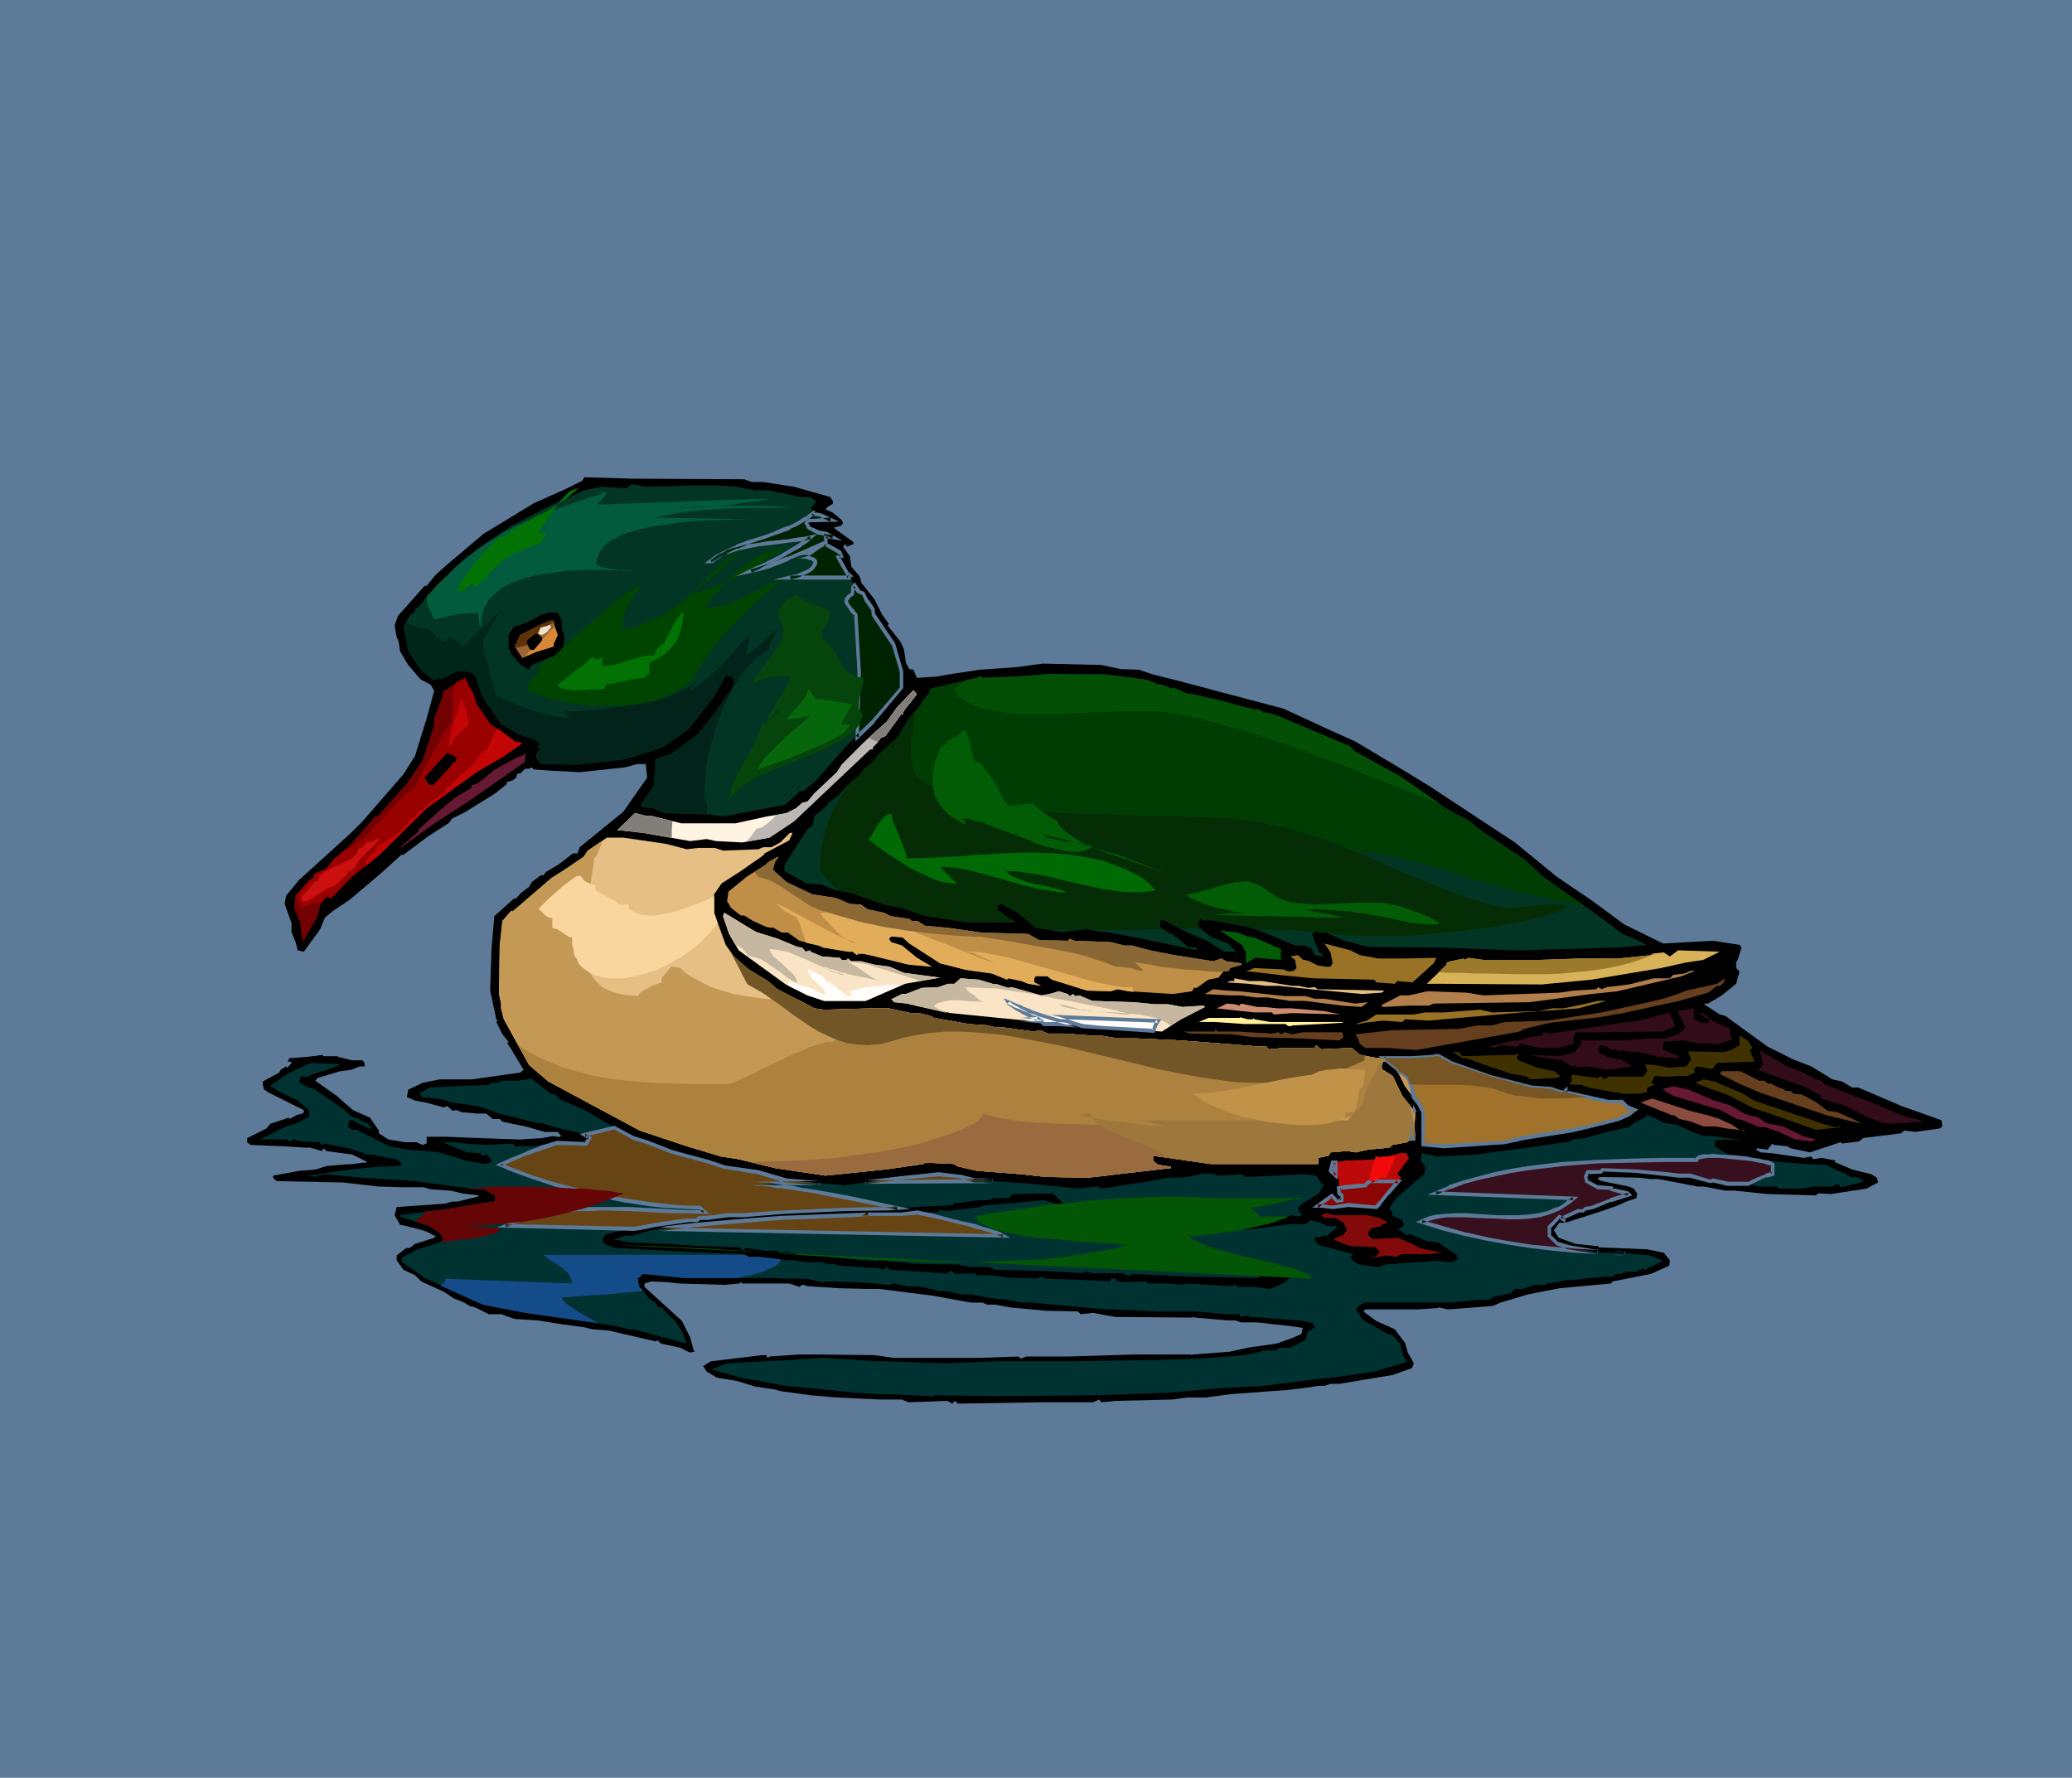 <?xml version="1.0" encoding="UTF-8" standalone="no"?>
<svg
   version="1.0"
   width="129.766mm"
   height="111.324mm"
   id="svg103"
   sodipodi:docname="Duck 31.wmf"
   xmlns:inkscape="http://www.inkscape.org/namespaces/inkscape"
   xmlns:sodipodi="http://sodipodi.sourceforge.net/DTD/sodipodi-0.dtd"
   xmlns="http://www.w3.org/2000/svg"
   xmlns:svg="http://www.w3.org/2000/svg">
  <sodipodi:namedview
     id="namedview103"
     pagecolor="#ffffff"
     bordercolor="#000000"
     borderopacity="0.25"
     inkscape:showpageshadow="2"
     inkscape:pageopacity="0.0"
     inkscape:pagecheckerboard="0"
     inkscape:deskcolor="#d1d1d1"
     inkscape:document-units="mm" />
  <defs
     id="defs1">
    <pattern
       id="WMFhbasepattern"
       patternUnits="userSpaceOnUse"
       width="6"
       height="6"
       x="0"
       y="0" />
  </defs>
  <path
     style="fill:#5e7a99;fill-opacity:1;fill-rule:evenodd;stroke:none"
     d="M 0,0 H 490.455 V 420.752 H 0 Z"
     id="path1" />
  <path
     style="fill:#000000;fill-opacity:1;fill-rule:evenodd;stroke:none"
     d="m 176.144,113.429 1.778,0.646 h 2.747 l 7.272,1.131 8.565,2.424 0.646,0.969 v 0.646 l -1.131,0.646 -0.646,0.646 1.778,0.808 1.939,1.616 0.485,0.808 -0.485,0.646 -1.778,0.485 4.686,3.393 v 0.485 l -1.616,0.646 v -0.323 l -0.323,-0.323 -0.485,0.646 1.616,2.262 0.323,2.424 1.939,2.262 0.485,1.616 3.07,3.878 1.778,3.555 1.616,2.262 -0.323,0.323 3.07,3.878 0.808,1.777 0.485,3.232 0.808,1.454 0.97,0.162 0.808,1.939 4.686,-0.323 3.717,-0.646 6.464,-0.969 9.05,-0.646 5.818,-0.808 13.898,0.323 4.525,0.969 4.363,0.162 3.394,1.131 6.464,1.616 9.696,2.585 14.706,3.878 10.827,5.009 6.141,2.747 10.827,6.463 6.626,4.039 20.362,13.411 9.858,8.079 8.565,5.817 7.434,5.494 9.211,4.524 11.797,-0.646 6.302,0.969 0.485,0.646 -0.808,2.585 -0.485,0.969 v 1.293 l 0.808,0.808 -0.808,2.908 -3.394,2.747 -3.232,1.939 h -0.646 l -0.323,0.162 3.717,2.424 1.293,0.323 10.019,7.271 6.141,3.07 4.202,1.616 5.01,3.07 2.262,0.485 2.424,1.454 h 1.454 l 10.181,4.363 9.534,3.393 0.162,1.454 -0.646,0.485 -5.818,0.808 -2.586,-0.323 -0.646,0.646 -9.05,1.131 -0.97,0.808 -4.04,0.485 -0.323,-0.323 -7.272,2.424 -4.525,-0.969 -0.808,-0.485 -3.232,-0.323 -0.323,-0.323 -1.131,1.454 -2.424,-0.323 -0.323,0.323 1.131,0.646 2.424,0.162 7.757,1.131 1.778,-0.323 0.485,0.646 1.939,-0.323 3.394,0.646 -0.323,0.323 4.202,1.777 4.525,1.131 1.293,0.808 0.323,1.131 -2.747,1.454 -8.403,1.293 -3.07,-0.162 -0.485,0.485 -11.474,-0.323 -7.757,-0.808 h -2.262 l -5.01,-0.969 h -1.454 l -9.373,-1.777 h -1.939 l -2.586,-0.323 -9.373,-0.162 -0.485,0.485 0.97,0.485 4.848,0.969 1.616,0.323 1.131,0.485 0.808,1.131 -0.162,1.131 -2.424,0.808 -2.101,0.969 -3.717,1.293 -8.565,2.747 h -1.454 l -1.293,1.777 1.131,1.777 4.04,1.454 4.525,0.485 h 0.808 v 0.323 l 11.635,0.485 3.878,0.808 1.454,1.777 -0.162,1.293 -4.363,1.939 -9.05,1.777 -0.323,0.485 -12.282,1.131 -7.434,1.454 -6.464,1.939 -1.939,0.808 -10.504,0.808 -2.262,-0.485 -0.162,0.162 -4.848,0.323 h -12.282 l -0.485,0.485 3.07,2.262 4.363,1.939 2.424,3.232 0.646,2.262 1.454,2.585 -0.485,1.131 -4.525,1.616 -3.878,0.646 -8.726,1.454 h -2.101 l -1.454,0.485 h -1.454 l -3.232,0.485 -4.04,0.485 -13.251,0.969 -6.141,0.808 h -4.363 l -3.555,0.485 -13.413,0.323 -3.394,0.323 -0.485,-0.646 -1.454,0.646 h -11.635 l -20.362,0.323 -0.646,-0.646 -0.646,0.646 -1.131,-0.646 -9.211,0.323 -1.616,-0.646 h -5.333 l -10.019,-0.485 -5.818,-0.485 -7.272,-0.969 -1.939,-0.485 -4.363,-0.646 -4.202,-1.293 -4.848,-0.808 -2.424,-1.454 -0.808,-1.293 1.778,-1.131 12.12,-1.454 h 1.131 v 0.323 l 0.323,0.323 0.323,-0.323 7.11,-0.485 h 4.202 l 13.574,0.162 4.525,0.646 h 20.2 l 9.211,-0.323 0.808,0.485 1.131,-0.485 h 10.019 l 15.837,-0.485 h 13.09 l 0.323,0.162 0.162,-0.162 8.726,-0.646 4.363,-0.969 6.787,-0.969 4.04,-1.454 1.778,-0.808 0.323,-1.131 v -0.323 l -3.394,-0.485 -3.07,-0.323 -4.202,-0.485 h -3.878 l -1.454,-0.485 h -1.939 l -7.434,-0.646 -0.323,-0.162 -0.323,0.162 -18.261,-0.162 -1.939,-0.323 -3.394,-0.646 -2.909,0.323 -0.646,-0.646 -7.595,-0.162 -8.565,-0.808 -3.394,-0.646 h -1.939 l -1.131,-0.485 h -2.747 l -8.888,-1.616 -12.766,-1.616 h -2.747 l -6.626,-0.162 -7.595,-0.485 -0.97,-0.323 h -0.323 l -0.646,0.485 -2.424,-0.808 H 175.659 l -0.323,-0.323 -0.323,0.323 -3.555,0.323 -10.827,-0.323 -2.747,-0.323 -3.878,-0.162 -0.323,0.162 -1.131,0.323 v 0.808 l 8.888,8.079 1.939,3.878 0.808,3.07 0.323,0.323 -1.293,0.162 -2.262,-1.131 -4.525,-0.969 -0.808,-0.808 -0.323,0.323 -11.15,-2.585 -4.04,-0.323 -1.939,-0.485 -4.848,-0.646 -6.141,-0.969 -5.333,-0.323 -3.232,-1.131 h -2.909 l -3.232,-1.616 -1.293,-0.323 -1.293,-0.808 -2.424,-0.969 -2.424,-1.616 -5.333,-2.424 -1.454,-1.454 -2.747,-1.293 -1.616,-2.262 v -1.131 l 2.262,-1.777 h 0.808 l 1.293,-0.969 4.525,-1.454 0.323,-0.323 -1.778,-0.969 -1.293,-0.485 -3.717,-0.969 -1.616,-0.323 -1.293,-2.262 0.485,-1.939 11.474,-0.808 1.616,-0.485 h 1.293 l 4.686,-1.131 0.485,-0.323 -4.04,-0.485 -2.747,-0.646 -4.686,-0.323 -1.778,-0.485 h -4.686 l -5.818,-0.162 -8.565,-0.969 -15.675,-0.323 -0.808,-0.808 v -0.485 l 6.141,-1.131 3.878,-0.323 2.586,-0.808 3.555,-0.323 2.747,-0.162 2.262,-0.323 h 0.808 l 0.323,-0.162 -3.555,-1.777 -3.717,-0.485 -2.424,-0.323 -0.646,-0.646 -0.485,0.646 -2.586,-0.808 h -1.293 l -5.01,-0.323 -7.918,-0.323 -0.808,-0.646 v -0.969 l 4.525,-2.262 0.97,-1.131 4.363,-1.454 0.162,0.323 1.778,-0.969 1.293,-0.323 0.323,-0.323 v -0.485 l -8.403,-4.201 -0.97,-0.646 -0.323,-1.131 v -0.808 l 3.878,-2.101 0.323,-0.646 1.293,-0.808 0.323,0.323 0.97,-1.131 -0.162,-0.323 h -0.808 l 0.323,-0.323 v -0.485 l 4.363,-0.323 3.717,-0.485 v 0.323 h 3.555 v 0.162 l 3.394,0.808 h 2.424 l 0.485,0.646 v 0.808 h -1.131 l -2.101,0.808 -2.586,0.323 -5.333,1.616 -0.485,0.646 5.01,3.555 3.878,3.393 4.04,1.777 2.101,3.07 v 0.646 l 2.262,1.454 3.878,0.646 h 2.747 l 1.454,0.646 0.808,-0.323 h 0.162 v -1.616 h 4.363 l 8.242,0.323 9.534,0.323 5.171,-0.323 2.586,-0.485 0.808,0.162 h 0.808 l 0.323,-0.162 -0.808,-0.969 h -3.07 l -4.525,-1.293 -5.494,-1.131 -0.646,-0.646 h -1.616 l -1.616,-1.293 h -2.101 l -3.717,-0.323 -1.131,-0.485 -0.97,0.162 -1.293,-1.131 -0.808,0.323 -4.202,-1.131 -2.586,-0.485 -1.939,-0.808 0.323,-1.777 3.394,-1.616 4.04,-0.808 h 7.595 l 11.474,-1.616 0.808,-0.646 -2.909,-4.847 -0.97,-1.454 0.323,-0.323 -1.454,-1.777 -1.454,-2.908 0.323,-0.323 -0.323,-0.323 -1.454,-6.786 0.323,-9.856 0.646,-7.756 4.686,-4.201 h 0.485 l 1.131,-1.293 1.939,-1.454 0.646,-1.131 2.101,-1.616 h 0.646 l 0.646,-0.808 3.232,-1.939 3.07,-2.424 h 1.131 l 0.485,-1.454 10.342,-8.402 5.656,-8.079 -0.323,-3.07 v -0.162 h -1.939 l -3.07,0.808 -10.666,1.131 -6.141,-0.323 -4.686,-0.323 -0.485,-0.485 -0.808,0.323 h -0.808 l -1.131,1.131 h -0.646 l -0.323,0.969 -0.808,0.646 -1.616,0.485 0.323,0.323 -3.07,2.424 -6.787,4.201 -3.232,1.616 -0.646,0.969 -5.01,3.232 -5.818,4.363 h -0.485 l -5.01,4.524 -7.272,6.14 -3.878,2.585 -1.939,1.616 -1.131,2.747 -3.878,5.332 -1.454,-0.323 -0.485,-1.939 -0.97,-2.424 v -2.101 l -1.616,-4.524 0.323,-1.939 3.07,-3.716 12.282,-11.149 2.747,-2.747 9.696,-11.149 2.747,-4.363 2.747,-8.887 1.778,-6.463 -0.808,-1.454 -2.424,-1.293 -2.909,-3.393 -1.939,-3.232 -0.323,-2.262 -0.485,-1.131 -0.485,-2.747 0.808,-2.262 6.302,-7.109 h 0.485 l 2.101,-2.585 2.909,-2.585 8.403,-7.109 11.958,-7.271 7.595,-3.393 3.878,-1.939 0.485,-0.808 11.15,0.323 z"
     id="path2" />
  <path
     style="fill:#023523;fill-opacity:1;fill-rule:evenodd;stroke:none"
     d="m 163.862,114.883 h 6.141 l 4.202,0.323 4.525,0.808 h 3.07 l 5.494,1.131 1.939,0.485 h 2.586 l 1.454,1.131 -1.293,1.454 0.646,1.293 1.616,0.323 2.424,1.131 -4.363,0.162 h -0.808 l -0.646,0.646 0.646,1.131 2.262,1.131 1.939,0.323 1.454,0.808 -1.778,-0.323 v 1.939 l 3.394,1.939 0.323,0.969 h -0.323 l -0.323,0.162 1.939,3.716 0.808,0.808 -0.323,0.162 2.262,3.393 1.131,0.485 0.97,1.777 1.293,1.939 0.162,1.293 4.848,6.948 1.939,6.463 v 3.878 l -6.787,8.079 -5.818,5.171 -7.595,8.725 -3.394,2.747 -0.323,-0.323 h -0.323 l -0.323,0.646 -3.232,2.747 -14.544,2.747 -3.555,-0.485 -10.181,-0.323 -2.909,-1.131 -2.747,-0.323 v -0.646 l 3.07,-4.524 0.323,-6.14 4.04,-1.454 6.464,-4.847 -0.323,-0.485 1.131,-0.485 v -0.646 h 0.323 l 2.424,-3.07 4.202,-5.978 0.323,-1.131 v -0.808 l -0.808,-0.808 h -1.131 l -2.586,4.686 -6.302,8.079 -6.141,4.201 -8.565,2.747 -11.474,1.293 -8.726,-0.162 -1.131,-1.454 0.323,-1.616 h 0.323 l 0.323,-0.323 v -0.162 l -0.646,-0.646 0.646,-0.646 -1.454,-0.969 -3.555,-1.131 -4.202,-2.585 -4.363,-6.302 -1.778,-5.009 -0.808,-0.808 h -0.808 v -0.323 h -2.586 l -3.878,1.939 -0.323,-0.323 -1.616,0.485 -2.909,-2.424 -2.909,-4.363 -1.131,-5.817 1.454,-2.585 1.293,-1.131 v -0.485 l 0.97,-0.646 2.101,-2.747 2.586,-2.101 v -0.646 l 3.232,-2.747 0.323,-0.808 h 0.808 l 10.019,-8.079 2.586,-1.777 8.888,-4.686 8.565,-3.878 3.878,-0.808 6.141,0.323 1.131,-0.969 3.394,0.646 z"
     id="path3" />
  <path
     style="fill:#000000;fill-opacity:1;fill-rule:evenodd;stroke:none"
     d="m 132.997,146.876 v 1.939 l 0.646,1.939 -0.323,2.585 -0.808,1.293 -6.626,2.747 -0.646,1.131 -1.939,-1.131 -2.424,-2.747 v -0.323 l 0.162,-0.162 -0.646,-0.485 v -3.393 l 1.293,-1.939 2.586,-0.808 4.04,-2.101 1.778,-0.485 1.939,0.162 z"
     id="path4" />
  <path
     style="fill:#996532;fill-opacity:1;fill-rule:evenodd;stroke:none"
     d="m 131.381,148.491 0.646,1.777 -0.97,2.101 v 0.646 l -4.202,1.293 -3.232,1.454 -1.778,-2.747 1.293,-2.747 5.171,-2.585 1.939,-0.808 h 0.808 z"
     id="path5" />
  <path
     style="fill:#5e3207;fill-opacity:1;fill-rule:evenodd;stroke:none"
     d="m 122.169,153.339 1.939,-0.485 2.101,-0.646 0.162,-0.808 0.162,-0.323 0.323,-0.162 0.323,-0.485 0.162,-0.162 0.485,-0.323 0.162,-0.485 0.323,-0.162 0.162,-0.162 h 0.162 v -0.323 l 0.162,-0.162 1.293,-0.808 1.131,-0.646 -0.162,-0.323 h -0.808 l -1.939,0.808 -5.171,2.585 -1.293,2.747 z"
     id="path6" />
  <path
     style="fill:#d88735;fill-opacity:1;fill-rule:evenodd;stroke:none"
     d="m 126.209,152.692 0.162,-0.323 -0.97,1.616 -0.485,0.646 -0.646,0.808 2.586,-1.131 4.202,-1.293 v -0.646 l 0.97,-2.101 -0.646,-1.777 v -0.162 l -1.293,1.131 -1.293,1.454 -0.646,0.646 -1.131,1.131 -0.485,0.323 v 0.162 l -0.323,-0.162 v -0.162 z"
     id="path7" />
  <path
     style="fill:#000000;fill-opacity:1;fill-rule:evenodd;stroke:none"
     d="m 127.987,150.753 h 0.323 v 0.808 l -1.939,2.262 h -0.808 l -0.485,-0.808 -0.323,-0.808 v -0.646 l 2.101,-1.616 0.97,0.485 z"
     id="path8" />
  <path
     style="fill:#023523;fill-opacity:1;fill-rule:evenodd;stroke:none"
     d="m 271.649,160.933 2.586,1.131 0.323,-0.162 2.909,1.131 0.162,-0.323 3.394,1.454 h 0.646 l 7.11,1.616 3.555,0.969 5.01,1.293 0.323,-0.323 1.454,0.969 h 0.97 l 2.101,0.646 17.291,7.271 1.293,1.293 10.342,5.655 3.555,2.424 8.08,5.655 4.686,2.424 3.717,2.908 9.696,6.463 4.363,4.039 12.605,8.887 6.302,4.686 3.394,1.454 2.262,1.131 -6.949,0.646 -23.755,0.646 -18.746,-0.646 -16.483,-0.162 -5.656,-1.454 -4.363,-1.939 h -1.454 l -0.485,-0.162 h -0.808 l -0.485,0.485 1.454,3.878 1.293,1.454 -2.101,-0.323 -0.97,-1.777 h -0.646 l -0.646,-0.485 h -2.424 l -6.464,-2.747 -4.363,-1.616 -8.888,-1.616 h -2.262 l -0.323,-0.323 -0.808,0.808 0.485,1.293 2.586,2.101 4.202,1.616 1.939,1.939 h 0.323 -3.232 l -4.04,-2.585 -4.686,-1.939 -5.333,-2.908 h -1.131 v 1.616 l 2.586,1.616 h 0.485 l 0.485,0.808 0.323,-0.162 2.747,2.424 2.101,0.162 v 0.646 l -12.928,-2.747 -8.565,-1.616 h -1.131 l -3.555,-0.646 -5.979,0.646 -5.979,-0.969 -4.202,-3.555 -3.717,-1.939 -0.162,-0.162 h -0.323 l -0.646,0.485 v 0.808 l 2.909,2.262 0.808,0.323 h 0.323 v 0.485 h -11.15 l -10.504,-1.616 -4.848,-1.777 -4.363,-0.808 -7.757,-2.747 -4.202,-0.808 -2.747,-1.131 -3.717,-0.323 -5.171,-2.908 v -1.454 l 5.494,-8.564 1.131,-0.646 0.485,-2.424 3.232,-2.585 -0.323,-0.162 2.747,-2.101 1.939,-2.262 0.808,-0.485 0.646,-0.808 1.293,-0.808 1.454,-1.939 2.424,-1.939 0.646,-1.131 4.848,-4.363 2.586,-4.363 2.424,-2.747 0.97,-1.616 1.616,-1.939 v -0.808 l 6.302,-1.454 3.394,-0.808 1.454,-0.323 h 0.162 l 0.485,-0.485 0.646,0.485 8.403,-0.323 7.757,-0.646 13.09,0.162 z"
     id="path9" />
  <path
     style="fill:#990000;fill-opacity:1;fill-rule:evenodd;stroke:none"
     d="m 111.989,163.841 0.808,2.747 3.232,4.686 5.818,4.201 1.454,0.323 0.323,0.162 -4.686,3.232 -6.141,3.555 -11.797,8.564 -11.312,11.149 -6.302,5.009 -4.525,4.686 -0.646,0.485 -0.808,-0.485 -1.616,1.939 -0.646,2.585 0.323,0.162 h -0.323 l -3.232,5.655 -0.323,0.162 -0.485,-4.363 -1.454,-3.393 0.323,-2.908 3.232,-3.716 0.97,-0.485 0.162,-0.969 2.909,-1.293 1.778,-2.262 3.232,-2.585 6.626,-7.433 h 0.485 l 6.949,-7.756 3.717,-5.494 2.747,-8.241 v -1.616 l 2.262,-5.978 -0.323,-0.323 3.07,-1.939 v -0.323 l 2.424,-1.131 0.646,1.616 z"
     id="path10" />
  <path
     style="fill:#fff4e2;fill-opacity:1;fill-rule:evenodd;stroke:none"
     d="m 215.089,166.75 -1.131,1.454 -0.323,0.969 -0.162,-0.323 -3.878,5.332 -1.131,0.485 -0.808,1.131 -1.131,1.131 0.162,0.323 -0.808,0.162 -17.938,16.966 -5.818,3.878 -6.464,1.131 -6.141,-0.323 -2.262,-0.485 -3.878,0.485 -11.15,-1.939 -5.818,-0.646 h -0.323 l 4.202,-4.039 2.586,0.646 h 1.293 l 7.11,1.777 H 174.043 l 7.434,-1.616 4.686,-0.808 2.262,-1.131 1.454,-1.293 1.293,-0.323 1.616,-1.939 5.333,-5.009 1.131,-1.777 5.01,-5.009 2.747,-2.585 2.909,-2.585 2.424,-3.393 3.878,-4.039 0.808,0.969 z"
     id="path11" />
  <path
     style="fill:#000000;fill-opacity:1;fill-rule:evenodd;stroke:none"
     d="m 107.787,180.322 -1.131,0.485 0.323,0.162 -1.616,1.777 -1.778,1.939 -1.131,1.131 h -0.808 l -1.131,-1.777 5.333,-5.817 2.262,0.969 z"
     id="path12" />
  <path
     style="fill:#661932;fill-opacity:1;fill-rule:evenodd;stroke:none"
     d="m 110.857,189.694 -7.757,5.009 -8.08,5.817 h -0.323 l 4.525,-3.878 -0.323,-0.162 5.171,-4.686 3.717,-3.07 3.555,-2.101 0.323,-0.323 v -0.485 l 1.293,-0.323 4.202,-3.393 5.01,-2.747 0.323,-0.162 1.131,-0.323 0.808,-0.646 -0.162,2.101 z"
     id="path13" />
  <path
     style="fill:#e5bf84;fill-opacity:1;fill-rule:evenodd;stroke:none"
     d="m 186.809,198.904 -5.818,3.07 -0.323,0.485 -5.333,3.716 -4.525,2.908 -1.778,2.585 v 4.363 l 2.747,7.594 1.939,2.747 3.555,3.07 4.525,2.747 2.262,1.939 8.726,4.524 2.262,0.323 11.15,-0.323 h 0.323 3.878 l 5.171,1.131 h 1.939 l 2.747,0.646 0.808,0.485 8.242,1.454 4.686,0.323 1.616,0.485 h 1.939 l 7.11,0.969 1.616,-0.323 1.778,0.808 h 4.04 l 6.464,0.485 h 2.101 l 3.878,0.646 h 4.363 l 10.504,0.485 18.907,1.454 h 1.454 l 0.646,0.646 3.394,-0.323 h 7.272 l 0.485,-0.646 1.131,0.969 7.272,-0.323 1.939,1.616 4.202,0.808 h 8.08 l 5.171,-0.323 0.323,-0.162 h 0.808 l 2.909,1.616 9.696,3.232 9.373,2.585 4.686,0.323 2.262,0.808 h 0.808 l 0.323,-0.323 v 0.323 l 10.019,2.101 h 3.394 l 1.293,1.454 1.616,0.646 -1.293,1.131 -2.424,0.969 -7.918,1.939 -3.555,0.808 -11.15,1.777 -4.363,0.969 -14.382,0.969 -4.848,-0.323 v -7.756 l -0.97,-1.616 -3.394,-4.524 -1.778,-3.555 -2.586,-2.262 h -0.808 l -0.323,0.808 v 0.969 l 2.586,1.616 2.262,4.686 3.07,3.878 v 0.323 l -0.323,6.14 h -0.808 l -0.646,0.646 -3.555,0.646 -0.808,0.646 -5.01,0.485 -2.909,0.646 -2.101,-0.323 -3.878,0.323 -0.485,0.808 -2.424,0.485 v 1.454 h -25.533 l -13.574,-1.939 v 1.131 l 1.131,0.969 3.07,0.485 v 0.323 l -19.554,2.262 -10.019,-0.162 -5.818,-0.646 -10.504,-0.808 -4.848,-1.131 -0.485,-0.485 -6.949,-0.323 -0.323,0.323 -9.05,1.293 -14.221,1.454 -11.958,-1.777 -8.565,-2.101 -4.202,-0.646 -8.08,-2.424 -11.15,-3.716 -21.654,-11.634 -4.525,-3.878 -5.979,-10.826 -0.646,-2.585 v -1.131 l -0.485,-2.262 0.162,-11.472 0.646,-5.817 2.101,-2.424 0.323,0.162 9.211,-7.917 3.07,-1.939 4.525,-3.07 0.97,-1.454 4.525,-3.07 h 3.878 l 10.019,1.454 5.01,1.293 2.747,-0.323 h 3.878 l 1.939,0.646 8.403,-0.323 1.131,-0.485 h 1.939 l 2.101,-1.131 2.262,-2.262 h 0.646 z"
     id="path14" />
  <path
     style="fill:#bf8e47;fill-opacity:1;fill-rule:evenodd;stroke:none"
     d="m 183.416,204.075 -0.485,1.777 3.232,2.908 6.141,2.908 5.333,0.808 3.555,1.454 2.586,0.162 1.616,1.131 3.878,0.808 1.616,0.808 4.363,0.646 0.646,0.485 h 1.293 l 1.778,1.131 5.333,0.485 7.918,1.131 11.15,0.323 2.586,1.454 6.787,0.162 0.485,-0.485 1.131,0.485 8.565,0.323 3.232,0.808 h 1.778 l 4.202,1.131 5.818,1.131 9.211,1.454 1.939,-0.646 1.131,0.646 3.555,0.485 0.162,0.323 -2.747,0.808 -0.485,0.808 h -1.131 l -1.131,1.454 -2.424,0.485 -2.747,1.939 h -0.646 l -0.485,0.808 -4.525,0.646 -10.504,-0.646 -2.586,-0.485 -1.616,0.485 -5.656,-0.162 -8.242,-2.585 -1.131,-0.808 h -2.747 l -0.323,0.485 v 0.969 l 1.616,0.808 -3.07,-0.485 -1.616,-0.646 -3.07,-0.646 -0.323,0.323 -3.555,-1.454 -4.686,-0.646 -1.939,-0.323 -5.656,-1.454 -7.272,-4.686 -1.616,-1.454 -1.939,-0.162 h -0.808 l -0.485,0.485 0.485,0.808 2.586,0.808 3.555,2.908 3.555,2.101 -5.494,-0.485 -9.211,-2.262 -1.616,-0.323 h -1.131 l -0.323,0.323 -0.97,-0.808 h -1.131 l -5.818,-0.969 -1.131,-0.485 -4.525,-1.131 -2.747,-1.939 h -1.454 l -1.939,-1.131 h -0.485 l -1.131,-0.162 -3.232,-1.454 -2.101,-1.293 h -0.808 l -2.262,-1.777 -0.97,-1.616 0.323,-2.262 4.363,-3.555 4.363,-2.747 0.646,-0.646 2.262,-1.293 0.162,0.162 z"
     id="path15" />
  <path
     style="fill:#f9e5c6;fill-opacity:1;fill-rule:evenodd;stroke:none"
     d="m 184.062,222.172 4.686,1.939 1.131,0.162 0.808,0.969 1.131,-0.323 v 0.323 l 2.747,1.131 4.202,0.323 0.485,0.485 h 1.131 l 0.323,-0.323 0.808,0.646 h 2.262 l 3.232,0.808 3.555,0.485 3.394,1.454 8.565,1.131 -8.242,1.454 -9.373,4.039 h -9.858 l -3.878,-1.293 -5.171,-2.585 -11.15,-8.079 -2.262,-3.878 -1.454,-4.201 0.323,-0.808 7.434,4.524 z"
     id="path16" />
  <path
     style="fill:#025b05;fill-opacity:1;fill-rule:evenodd;stroke:none"
     d="m 295.404,221.687 h 0.323 l 1.131,0.162 6.302,2.747 v 0.323 l 0.323,0.323 h -0.323 v 1.616 l 0.323,0.323 -6.302,-0.485 -2.262,1.293 v -2.585 l -0.97,-1.777 -4.686,-3.07 -0.485,-0.323 4.202,0.485 z"
     id="path17" />
  <path
     style="fill:#997226;fill-opacity:1;fill-rule:evenodd;stroke:none"
     d="m 321.907,226.049 4.363,0.808 h 5.656 l 8.08,-0.162 -0.646,1.293 -5.01,4.524 -3.555,-0.323 -0.646,0.646 -4.363,-0.323 -0.485,-0.646 -14.544,-0.323 -8.08,-0.808 -6.949,-0.808 h -0.808 l 1.939,-0.808 6.949,0.323 1.131,0.485 1.293,-0.162 0.646,-0.646 -0.323,-1.939 -1.131,-0.808 1.778,-0.323 1.293,1.131 h 0.323 l 1.131,0.323 1.939,0.969 1.939,0.323 h 1.131 l 0.485,-0.808 -0.485,-2.585 -1.454,-2.101 6.141,1.616 z"
     id="path18" />
  <path
     style="fill:#d8b259;fill-opacity:1;fill-rule:evenodd;stroke:none"
     d="m 403.192,227.18 -4.202,0.646 -5.818,1.293 -3.878,0.646 -12.605,2.101 -11.797,1.131 -24.402,-0.162 h -2.747 l 4.686,-4.524 v -0.485 l 0.97,-0.323 3.07,-0.646 0.162,0.323 0.97,-0.485 3.555,0.485 h 13.251 l 9.211,-0.323 h 9.211 l 1.778,-0.162 6.141,-0.646 0.323,-0.323 2.747,-0.323 1.454,0.969 1.939,-1.454 9.858,0.323 z"
     id="path19" />
  <path
     style="fill:#b27f4c;fill-opacity:1;fill-rule:evenodd;stroke:none"
     d="m 398.02,231.058 -15.19,3.555 -6.141,0.646 -14.706,1.939 -22.624,0.323 -1.131,0.485 h -4.686 l -6.141,0.323 -0.323,-0.323 h -0.323 l 4.686,-2.424 h 2.101 l 4.202,-0.969 9.373,0.323 4.04,0.646 17.938,-0.646 3.394,-0.485 5.333,-0.323 0.485,-0.485 0.808,0.485 1.131,-0.485 5.333,-0.646 5.818,-1.454 h 3.878 l 0.808,-0.808 2.586,-0.323 1.616,-0.646 h 0.97 z"
     id="path20" />
  <path
     style="fill:#f9e5c6;fill-opacity:1;fill-rule:evenodd;stroke:none"
     d="m 235.451,232.997 0.162,-0.162 3.07,0.969 0.808,-0.162 6.949,1.939 1.939,-0.323 2.262,-0.646 2.101,0.646 0.485,0.485 0.808,-0.485 0.485,0.485 1.293,-0.162 v 0.162 l 2.747,1.131 9.858,0.323 5.01,0.485 h 3.07 l 3.394,0.646 5.01,-0.323 0.323,0.323 -5.656,2.908 -4.525,2.908 -13.736,-0.969 -10.827,-0.808 h -3.394 l -0.646,-0.485 -11.635,-1.131 -9.696,-0.969 -8.403,-1.777 -1.939,-0.485 -3.07,-0.323 -0.646,-0.646 h -0.162 l 2.586,-1.293 h 0.97 l 3.717,-1.454 3.878,-0.162 2.424,-0.808 h 1.454 l 1.454,-1.293 4.363,0.323 z"
     id="path21" />
  <path
     style="fill:#e5bf84;fill-opacity:1;fill-rule:evenodd;stroke:none"
     d="m 298.798,232.189 6.949,1.131 h 1.616 l 2.262,0.485 1.616,-0.162 0.646,0.485 15.837,0.323 -0.646,0.485 -4.686,0.323 -12.12,-1.131 -7.595,-0.808 h -3.07 l -4.202,-0.485 -5.01,-0.323 0.808,-0.323 h 0.97 v -0.646 l 3.555,0.646 z"
     id="path22" />
  <path
     style="fill:#663f1e;fill-opacity:1;fill-rule:evenodd;stroke:none"
     d="m 407.232,233.321 h -0.808 l -2.101,1.616 -6.787,1.939 -13.413,2.908 -5.494,0.969 -11.635,1.293 -6.141,1.454 -1.131,0.646 -24.402,4.363 -7.11,-0.485 h -5.01 l -1.293,-0.969 -0.646,-1.616 -0.485,-0.646 8.888,-0.969 15.675,-0.323 4.363,-0.808 h 3.394 l 3.07,-0.808 10.019,-0.323 12.928,-1.939 9.534,-2.101 5.01,-1.131 3.394,-1.131 2.101,-0.808 7.272,-1.616 1.939,-1.293 -0.323,0.969 z"
     id="path23" />
  <path
     style="fill:#b27f4c;fill-opacity:1;fill-rule:evenodd;stroke:none"
     d="m 293.304,234.613 10.827,1.131 h 4.848 l 2.262,0.646 h 2.262 l 7.272,1.131 3.07,-0.323 -1.616,1.131 -4.525,-0.323 -8.888,-1.131 h -3.555 l -5.171,-0.808 h -2.909 l -3.394,-0.485 h -2.586 l -5.979,-0.323 1.939,-1.131 3.232,0.323 z"
     id="path24" />
  <path
     style="fill:#997226;fill-opacity:1;fill-rule:evenodd;stroke:none"
     d="m 373.619,238.653 -13.413,0.969 -14.867,1.293 -7.11,0.646 -5.656,-0.323 -0.646,0.646 -4.525,-0.323 -4.363,0.485 -1.454,0.323 h -0.808 l 2.747,-0.808 2.262,-1.454 h 8.888 l 2.586,-0.485 h 4.363 l 8.726,-0.646 2.909,0.646 10.989,-0.323 3.232,-0.646 h 2.586 l 4.686,-0.969 3.555,-0.808 h 1.939 z"
     id="path25" />
  <path
     style="fill:#cc8c72;fill-opacity:1;fill-rule:evenodd;stroke:none"
     d="m 293.304,238.006 0.485,-0.485 3.878,0.808 h 1.616 l 3.07,0.323 h 3.394 l 7.595,0.646 4.04,0.808 h 0.808 l -12.282,-0.323 -4.363,0.323 -0.485,-0.485 h -4.202 l -8.888,-0.969 0.808,-0.323 1.616,-0.808 1.939,0.162 z"
     id="path26" />
  <path
     style="fill:#320c19;fill-opacity:1;fill-rule:evenodd;stroke:none"
     d="m 402.545,242.046 h 1.131 l 0.323,0.323 0.485,-0.485 v -0.646 l -1.939,-1.131 -0.323,-0.323 h 0.97 l 2.101,1.777 4.202,1.939 v 1.616 l 0.646,0.808 -3.07,1.131 -5.171,-0.162 -3.394,-0.646 -4.686,0.323 -0.162,0.808 v 0.969 l 3.878,1.777 v 0.323 h -1.131 l -3.878,-0.323 -4.525,-1.131 h -2.101 l -1.939,-0.485 -0.323,0.323 -1.454,-0.485 -0.808,0.162 -1.131,-0.808 -1.454,-0.323 -0.485,0.969 v 0.646 l 2.262,1.131 3.394,0.808 2.424,1.454 -5.656,0.808 -5.171,-0.808 -2.262,0.323 -0.485,-0.646 -0.808,0.323 -2.262,-1.454 -5.818,-0.808 -1.778,-0.485 h -0.808 l 7.757,0.323 3.717,-0.969 1.454,-1.939 v -0.808 h 9.858 l 6.626,-0.485 h 3.394 l 3.07,-0.969 1.778,-1.616 -1.939,-3.878 3.878,-0.646 v 2.585 z"
     id="path27" />
  <path
     style="fill:#320c19;fill-opacity:1;fill-rule:evenodd;stroke:none"
     d="m 396.566,242.854 -2.747,1.293 -14.706,0.162 h -6.141 v 0.323 l -0.485,0.485 v 1.939 l -3.555,0.969 h -4.686 l -4.202,-0.969 -1.131,0.646 -0.323,0.323 v -0.323 l -3.878,-0.323 -0.808,0.646 -1.454,-0.323 5.656,-1.454 h 1.293 l 2.747,-0.808 2.747,-0.323 0.323,-0.323 v -0.485 l 1.778,0.323 14.706,-2.262 6.141,-0.808 6.949,-1.777 h 0.485 z"
     id="path28" />
  <path
     style="fill:#fff299;fill-opacity:1;fill-rule:evenodd;stroke:none"
     d="m 296.536,241.238 0.323,-0.323 v 0.323 l 3.878,0.646 h 16.968 l 0.323,0.162 -5.656,0.323 -6.464,0.323 -0.162,0.162 h -0.808 l -0.646,-0.485 h -9.696 l -6.949,-0.485 h -3.878 l 2.262,-0.969 h 7.434 v -0.162 l 1.939,0.485 z"
     id="path29" />
  <path
     style="fill:#663f1e;fill-opacity:1;fill-rule:evenodd;stroke:none"
     d="m 292.98,244.146 8.242,0.485 1.454,-0.323 0.485,0.485 0.97,-0.485 1.778,0.485 2.424,-0.485 h 9.373 l 0.323,1.131 -0.97,0.808 -9.696,-0.485 -11.312,-0.323 -4.525,-0.646 -9.696,-0.162 -1.778,-0.485 h 7.595 v -0.646 l 0.485,0.646 z"
     id="path30" />
  <path
     style="fill:#3f3200;fill-opacity:1;fill-rule:evenodd;stroke:none"
     d="m 414.827,248.024 -0.646,0.485 1.131,2.747 -8.888,0.323 -1.131,1.454 -3.555,-0.646 -0.808,0.646 0.323,0.808 -1.778,0.808 h -2.424 l -1.939,0.162 h -1.939 l -0.646,-0.162 h -0.808 l -0.646,1.293 -0.323,0.323 0.97,0.485 -1.778,0.646 -0.162,1.131 -1.939,0.323 h -3.717 l -8.08,-1.454 -1.778,-0.646 h -1.939 l -0.323,-0.162 h -0.646 l 0.646,-0.646 v -1.616 l 6.141,0.808 0.646,-0.485 0.97,0.808 0.97,-0.646 h 8.242 l 0.97,-1.293 -0.485,-1.454 -0.162,-0.162 2.424,0.162 3.394,0.646 4.04,-0.323 1.131,-1.616 -0.646,-1.777 -0.162,-0.162 8.565,0.162 1.778,-0.485 1.939,-1.131 v -2.262 l 1.939,1.131 z"
     id="path31" />
  <path
     style="fill:#320c19;fill-opacity:1;fill-rule:evenodd;stroke:none"
     d="m 426.785,253.841 3.07,1.616 1.293,0.323 0.646,0.808 7.757,3.07 2.424,0.808 8.403,3.555 4.202,1.131 0.323,0.323 -6.787,0.485 -2.424,-0.162 -3.717,-1.454 -5.171,-2.585 -5.818,-1.777 v -0.646 l -3.394,-1.939 -11.635,-4.201 0.485,-0.162 0.808,-0.969 -0.323,-2.101 -0.485,-1.454 6.626,3.878 z"
     id="path32" />
  <path
     style="fill:#3f3200;fill-opacity:1;fill-rule:evenodd;stroke:none"
     d="m 346.147,249.963 12.443,-0.323 0.808,-0.323 -0.323,1.131 0.323,0.485 4.525,1.777 3.878,0.808 1.616,1.131 -0.97,0.485 -6.787,0.323 0.323,-0.323 -1.131,-0.485 -3.07,-0.485 -6.626,-2.262 -4.04,-1.454 h -0.97 l -2.262,-1.454 h 1.454 z"
     id="path33" />
  <path
     style="fill:#003232;fill-opacity:1;fill-rule:evenodd;stroke:none"
     d="m 80.315,252.064 -3.717,1.454 h -0.162 l -1.293,0.323 -1.293,0.485 h -0.323 l -0.485,0.485 h -1.778 l -0.485,1.131 1.454,1.131 2.101,0.646 6.787,4.686 2.262,1.939 1.778,0.485 v 0.323 l 1.778,0.646 1.293,1.293 h -0.97 l -3.878,-1.939 h -0.646 l -0.323,0.808 v 0.808 l 0.97,0.646 h 1.131 l 7.595,3.878 4.202,0.808 4.525,0.323 3.232,0.323 6.141,1.939 4.525,0.808 1.616,-0.485 -0.323,-0.969 -0.808,-0.808 -0.97,0.323 -0.646,-0.646 -3.07,-0.162 -5.818,-2.424 h 3.394 l 1.616,0.323 5.333,0.323 6.302,-0.323 0.485,0.646 h 4.848 l 4.202,-0.969 7.757,0.323 0.808,-1.293 -1.939,-1.131 -6.949,-1.616 -2.262,-0.808 h -1.131 l -9.05,-2.262 -5.171,-1.777 -5.979,-0.808 -2.586,-0.808 -4.686,-0.485 v -0.323 l -0.485,-0.485 2.424,-1.454 14.059,-0.646 0.646,-0.485 h 1.778 l 0.485,-0.485 h 3.555 l 3.07,-0.323 0.323,-0.323 5.01,3.878 h 0.808 l 1.131,1.131 6.141,2.747 11.15,6.463 3.555,0.969 5.818,2.424 8.403,2.262 3.878,1.131 8.08,1.293 6.464,1.939 14.059,1.131 13.09,-1.777 9.05,-0.808 5.333,0.646 3.07,0.808 h 1.939 l 11.635,0.808 10.989,1.131 4.686,-0.485 0.808,0.485 7.272,-1.131 4.686,-0.646 3.878,-0.808 h 2.586 l 1.939,-0.162 3.555,-0.808 h 2.262 l 1.616,0.485 5.494,-0.323 0.97,0.646 13.574,-0.646 3.07,0.323 1.293,1.939 0.485,0.323 -1.293,2.101 -3.555,2.101 -1.293,1.293 0.485,0.969 0.646,0.485 -0.97,0.485 -1.939,-0.323 -1.939,0.969 h -2.262 l -3.878,0.162 -3.394,0.646 -0.97,-0.323 -1.939,0.646 -3.878,-0.323 -1.131,0.485 -4.848,-0.162 -0.485,0.485 -13.09,0.323 -1.131,0.485 -2.424,0.162 -0.97,0.646 0.323,1.454 2.586,1.293 11.635,3.716 7.595,1.293 5.171,0.969 6.787,1.293 0.808,0.323 0.323,0.323 -17.291,-0.323 -12.766,-0.646 -0.808,0.323 h -0.97 l -0.485,-0.485 h -7.434 l -0.97,-0.323 h -0.808 l -0.323,0.323 -5.01,-0.323 -7.434,-0.323 -8.403,-0.162 -1.616,-0.646 h -4.363 l -2.909,-0.646 h -4.525 l -5.494,-0.162 -8.888,-0.808 -0.485,0.485 v -0.323 l -2.424,-0.162 -7.757,-0.646 -2.909,-0.485 -5.01,-0.323 -3.07,-0.485 -1.616,0.162 -0.485,-0.485 h -2.909 l -4.686,-0.646 -0.485,0.646 -0.97,-0.808 -10.019,-0.323 -6.626,-0.485 -8.565,-0.323 -3.878,-0.646 h -0.808 l 2.747,-0.969 h 1.939 l 4.363,-1.293 3.717,-0.485 6.949,-0.808 9.373,-0.808 6.141,-0.485 4.202,-0.323 16.968,-0.646 3.878,-0.162 0.323,-0.323 -0.323,0.323 h 8.08 l 5.171,-0.485 h 3.394 l 0.485,-0.646 1.454,0.323 8.242,-0.969 0.323,-0.323 7.595,-0.646 6.949,-0.646 2.747,0.808 1.616,1.454 h 0.646 l -0.323,-1.454 -2.586,-2.424 -9.373,0.162 -1.131,0.969 h -3.555 l -1.454,0.485 h -2.262 l -5.818,0.808 0.323,0.323 -15.352,0.808 -10.504,0.323 -14.382,0.646 -9.696,0.646 h -3.555 l -5.171,0.646 h -1.616 l -0.646,0.485 h -1.778 l -2.262,0.323 -3.878,0.646 -1.778,0.162 -4.04,0.808 -2.909,0.323 -5.01,1.131 -0.808,1.131 0.485,1.131 2.586,0.969 18.584,0.969 11.797,0.485 1.293,0.646 h 2.262 l 1.616,0.162 5.01,0.646 h 1.778 l 2.909,0.485 h 3.394 l 0.323,-0.323 v 0.323 l 1.454,0.485 h 0.646 l 0.485,-0.162 1.616,0.485 9.696,0.646 0.323,0.323 1.293,-0.646 0.485,0.646 13.09,0.808 0.323,0.162 1.131,-0.808 0.97,0.808 4.525,-0.162 0.646,0.485 h 3.394 l 4.848,0.646 h 4.202 l 1.454,0.162 1.616,-0.485 0.646,0.485 9.373,0.323 5.818,0.323 0.485,-0.646 h 1.293 l -0.323,0.323 1.131,0.485 6.141,-0.162 0.485,0.485 h 4.525 l 3.717,0.323 0.323,-0.323 11.474,0.646 0.323,-0.323 h 0.162 l 0.646,0.485 h 3.878 l 3.878,0.485 3.555,-1.616 1.616,-1.616 -0.485,-0.808 -1.939,-0.485 -3.878,0.485 -2.747,-1.131 -9.373,-1.616 h -0.323 l -2.909,-0.323 -0.808,-0.485 h -1.131 l -10.181,-2.908 -4.525,-1.616 -0.162,-0.323 4.202,-0.485 4.686,-0.323 9.858,-0.646 9.211,-0.162 10.019,-1.293 h 3.555 l 1.293,-0.969 3.232,0.969 0.646,0.485 h 1.939 l 0.323,0.323 h 0.162 l -2.101,1.616 v 0.323 h -1.616 l -0.485,0.485 -0.808,-0.323 -0.485,0.646 0.808,1.293 8.403,2.262 -0.646,0.646 0.646,0.969 1.293,0.808 4.525,0.646 1.939,-0.646 11.958,-0.808 3.878,0.323 0.323,-0.323 1.131,-0.485 -0.646,-0.485 0.323,-0.323 -4.525,-3.07 -2.747,-0.323 -3.878,-1.616 h -0.646 l -0.162,0.323 -1.616,-1.293 h -0.97 l 1.131,-0.485 0.808,-0.808 -0.485,-1.131 -2.586,-1.131 0.323,-0.646 -0.808,-0.969 1.616,-2.424 6.787,-5.817 0.162,-1.616 -1.131,-1.454 0.323,-1.777 3.717,0.808 9.373,-0.485 10.827,-1.454 11.15,-1.616 0.646,-0.485 2.909,-0.323 5.01,-1.454 5.333,-1.131 1.131,-0.969 2.586,-1.293 0.646,-0.646 4.202,1.939 2.909,0.485 3.555,1.616 2.747,0.969 h 1.616 l 7.595,0.969 -4.525,-0.162 -0.323,0.162 h -1.616 l -0.323,1.454 3.232,1.939 2.747,0.485 7.11,0.969 2.586,0.323 5.818,0.485 4.848,0.162 2.909,1.454 1.778,0.646 1.131,0.808 1.939,0.162 1.131,0.646 0.162,0.162 -1.939,0.646 -3.555,0.808 -0.646,-0.808 -1.293,0.646 h -4.525 l -2.424,0.485 h -5.656 l -0.485,-0.485 h -4.363 l -2.424,-0.646 h -4.848 l -3.555,-0.808 -0.646,0.162 -4.848,-1.293 h -2.747 l -2.424,-0.323 -7.434,-0.808 -7.918,-0.323 -0.646,0.646 h -2.909 l -0.646,1.131 0.323,0.969 2.747,1.454 3.07,0.323 v 0.162 l 3.878,0.969 0.323,0.162 -4.363,1.454 -4.202,1.616 -1.778,0.323 -0.485,0.646 h -1.131 l -3.555,1.616 v 0.323 l -0.97,-0.646 -2.424,2.585 v 1.939 l 1.939,1.939 2.747,0.808 7.757,1.293 h 4.04 l 7.595,0.646 2.586,1.131 0.323,0.162 -2.262,1.131 -1.454,0.646 -0.485,0.485 -0.485,-0.485 -1.616,0.808 h -2.909 l -0.485,0.485 h -1.454 l -0.808,0.646 h -1.939 l -7.757,0.808 h -1.131 l -2.262,0.485 -2.424,0.323 -0.485,0.323 h -2.424 l -2.747,0.969 h -1.939 l -0.808,0.969 -3.878,0.808 -1.616,0.808 h -2.424 l -6.302,0.646 h -20.523 l -1.454,0.808 -0.646,0.808 1.778,2.585 5.818,3.232 1.131,0.323 1.778,1.939 0.646,2.747 0.97,1.616 -7.757,2.262 -7.595,1.131 -7.11,0.808 -11.474,1.454 -9.373,0.485 -13.251,1.131 -18.261,0.646 -20.685,0.162 -16.483,-0.162 -0.808,0.485 v -0.323 l -11.474,-0.485 h -1.454 l -5.01,-0.323 -11.15,-1.131 -5.171,-0.485 -10.666,-1.939 -6.949,-1.939 3.717,-1.454 15.19,-0.808 7.595,-0.485 12.766,0.808 h 1.939 l 14.059,0.485 12.282,-0.485 h 17.776 l 20.362,-0.323 10.181,-0.323 10.342,-0.808 5.171,-1.131 h 2.101 l 1.131,-0.646 h 2.424 l 3.555,-1.777 0.646,-2.101 1.616,-0.808 -0.485,-1.131 -3.07,-0.646 h -1.454 l -3.555,-0.323 -6.141,-0.485 -0.323,0.162 -0.808,-0.485 -1.616,0.323 -0.485,-0.646 h -2.909 l -7.434,-0.646 h -9.211 l -10.342,-0.485 h -1.616 l -12.282,-1.131 -5.333,-0.485 h -2.262 l -3.555,-0.646 -4.363,-0.485 -4.202,-0.808 h -2.262 l -3.555,-0.808 h -1.454 l -0.323,0.162 v -0.162 l -4.04,-0.969 -3.394,-0.162 -3.232,-0.646 -0.97,0.323 h -0.485 l -3.07,-0.323 -5.01,-0.323 -6.626,-0.162 -1.131,0.485 0.323,-0.323 -3.717,-0.808 h -4.04 l -4.686,-0.162 h -20.038 l -9.858,-0.969 -1.293,1.131 0.323,1.777 2.424,2.908 1.616,1.131 0.485,0.969 h 0.97 l 0.646,0.969 2.424,2.262 1.616,2.424 1.131,2.908 -12.766,-3.393 -1.454,0.323 h 0.323 l 0.323,-0.323 -3.717,-0.808 -21.008,-3.07 -10.019,-1.939 -13.736,-6.302 -5.333,-3.716 v -1.131 l 3.717,-1.939 5.171,-1.616 0.97,-0.808 -1.131,-1.616 -2.262,-1.454 -6.949,-2.262 v -0.323 l 6.949,-0.969 2.747,-0.323 10.019,-1.616 2.586,-0.323 0.162,-0.646 v -0.808 l -2.747,-1.454 h -1.616 l -14.867,-1.939 -12.443,-0.808 -8.242,-0.808 -2.262,0.323 -0.323,0.323 -1.616,-0.323 10.019,-1.454 3.07,-0.323 3.555,-0.323 5.01,-0.162 0.323,-0.323 v -0.485 l -1.131,-0.808 -6.141,-1.131 h -1.616 v -0.323 l -3.717,-1.131 -5.494,-1.131 -0.808,0.323 -0.646,-0.646 -4.202,-0.162 -1.616,-0.485 -1.131,0.485 -0.808,-0.485 H 61.57 l 6.141,-3.07 2.262,-0.646 3.232,-1.616 -0.162,-1.616 -2.586,-2.262 -4.686,-2.262 -1.778,-1.131 h -0.162 l 4.202,-2.908 4.686,-2.262 1.131,-0.323 6.626,0.323 z"
     id="path34" />
  <path
     style="fill:#663f1e;fill-opacity:1;fill-rule:evenodd;stroke:none"
     d="m 416.443,255.78 h 1.131 l 1.131,0.808 0.162,-0.323 2.101,1.131 1.131,0.323 0.646,0.485 h 1.131 l 0.646,0.646 1.939,0.162 3.07,1.616 3.07,2.262 2.262,0.323 4.363,1.939 1.131,0.646 0.323,0.162 -8.08,-1.939 -3.394,-1.131 -12.766,-4.363 -4.525,-1.939 -4.848,-2.424 0.485,-0.646 h 4.363 z"
     id="path35" />
  <path
     style="fill:#3f3200;fill-opacity:1;fill-rule:evenodd;stroke:none"
     d="m 411.11,258.204 1.454,0.646 2.586,1.616 16.322,5.494 2.747,0.808 1.131,-0.162 0.323,0.162 -5.818,0.646 -10.989,-3.878 -3.555,-1.131 -6.626,-3.393 -3.394,-1.131 -4.04,-1.616 1.939,-0.808 2.586,0.485 z"
     id="path36" />
  <path
     style="fill:#661932;fill-opacity:1;fill-rule:evenodd;stroke:none"
     d="m 405.777,260.466 3.717,1.131 3.394,1.939 0.97,0.323 2.424,0.646 1.778,1.293 4.04,0.808 4.686,2.262 3.07,0.808 -1.131,0.485 -3.878,-0.485 -3.717,-1.777 -3.394,-1.131 h -1.454 l -3.717,-1.616 -1.454,-0.323 -3.878,-2.101 -11.312,-3.393 -1.778,-1.131 -0.485,-0.485 2.424,-0.646 3.555,0.808 z"
     id="path37" />
  <path
     style="fill:#8c4c3f;fill-opacity:1;fill-rule:evenodd;stroke:none"
     d="m 404.484,264.021 2.586,0.808 3.07,1.454 1.616,1.131 h 1.131 l 0.162,0.162 -4.363,-0.485 -2.586,-0.485 h -2.909 l -2.909,-1.131 -2.747,-0.646 -1.454,-0.969 -0.162,0.162 -7.595,-3.07 2.747,-0.969 8.888,2.908 z"
     id="path38" />
  <path
     style="fill:#bc0a0a;fill-opacity:1;fill-rule:evenodd;stroke:none"
     d="m 333.057,273.554 0.485,0.485 -2.747,3.716 0.808,0.969 -3.07,3.716 -1.939,2.424 -0.808,0.808 -6.626,-0.485 -3.717,0.485 -2.747,-0.323 h -0.808 l 3.232,-2.424 1.454,1.454 1.131,-0.323 v -1.131 l -0.808,-0.485 v -3.393 l -1.939,-1.939 0.485,-1.939 3.07,-0.485 7.595,-0.323 5.333,-1.454 h 1.616 z"
     id="path39" />
  <path
     style="fill:#820a0a;fill-opacity:1;fill-rule:evenodd;stroke:none"
     d="m 323.523,287.611 3.07,0.646 1.939,1.131 -1.454,0.485 v 0.323 l -2.424,0.485 -0.808,0.969 0.162,0.808 0.97,0.808 5.818,-0.323 3.555,1.454 1.616,0.969 5.333,1.131 -3.07,0.323 h -6.302 l -1.454,0.646 -2.424,-0.323 -2.262,0.485 h -1.131 l -0.323,-0.162 h 1.293 l 0.97,-1.131 -0.97,-1.131 -6.141,-0.323 -3.717,-1.454 0.323,-0.485 1.616,-0.485 1.131,-1.293 -0.808,-1.777 -1.939,-1.131 h -2.586 l -0.808,-0.646 1.131,-0.485 2.262,0.485 z"
     id="path40" />
  <path
     style="fill:#025b3d;fill-opacity:1;fill-rule:evenodd;stroke:none"
     d="m 142.531,116.822 -3.555,1.131 -3.394,1.131 -3.232,1.131 -2.909,1.131 -2.747,1.131 -2.586,1.131 -2.586,1.131 -2.424,1.293 -2.101,1.293 -2.262,1.454 -2.262,1.616 -2.101,1.616 -2.262,1.939 -2.101,2.101 -2.424,2.262 -2.262,2.585 -0.323,0.162 v 0.323 0.808 l 0.162,0.808 0.323,0.808 0.808,1.777 0.323,0.646 0.162,0.162 v 0.162 l 1.131,-0.162 1.293,-0.323 2.747,-0.646 2.747,-0.323 h 1.293 1.131 l 0.162,0.646 v 0.646 l 0.162,0.808 v 0.646 l 0.485,0.323 v -1.616 l 0.323,-1.293 0.323,-1.293 0.646,-1.131 0.646,-1.131 0.97,-0.808 0.97,-0.969 0.97,-0.808 1.293,-0.646 1.293,-0.646 1.454,-0.485 1.454,-0.485 3.07,-0.808 3.394,-0.485 3.555,-0.485 3.555,-0.162 h 3.394 3.394 3.232 l 3.07,0.162 h 2.747 1.131 1.131 -3.555 -4.04 l -1.939,-0.162 -1.939,-0.323 -1.778,-0.323 -1.616,-0.646 0.162,-1.131 0.323,-0.808 0.323,-0.969 0.646,-0.969 0.646,-0.646 0.97,-0.808 0.97,-0.646 1.131,-0.485 1.131,-0.646 1.454,-0.485 2.747,-0.808 3.07,-0.646 3.394,-0.485 3.394,-0.485 3.232,-0.323 3.232,-0.162 h 3.232 l 2.747,-0.162 h 6.141 l -24.886,-0.485 3.878,-0.808 4.04,-0.646 4.04,-0.323 4.202,-0.323 8.242,-0.162 h 8.08 l -3.232,-0.323 -3.555,-0.162 h -3.555 -3.555 l -7.272,0.162 -6.949,0.323 h 2.747 l 2.909,-0.162 5.818,-0.323 5.818,-0.808 2.909,-0.323 2.586,-0.646 -40.4,1.454 -0.485,-0.323 0.323,-0.162 0.323,-0.162 0.646,-0.808 0.646,-0.808 0.162,-0.162 0.162,-0.162 -0.646,-0.485 -0.323,0.162 -0.162,0.162 h -0.162 z"
     id="path41" />
  <path
     style="fill:#022319;fill-opacity:1;fill-rule:evenodd;stroke:none"
     d="m 113.281,162.064 2.424,1.454 2.586,1.454 2.747,1.293 2.747,1.131 2.909,0.969 2.747,0.808 2.909,0.485 1.293,0.162 h 1.293 l -0.323,-0.162 -0.485,-0.323 -0.323,-0.485 v -0.485 h 1.293 1.778 l 1.939,-0.162 2.262,-0.162 2.262,-0.323 2.424,-0.323 5.171,-0.808 2.424,-0.485 2.424,-0.485 2.262,-0.646 1.939,-0.808 1.778,-0.808 1.454,-0.808 0.646,-0.323 0.485,-0.485 0.485,-0.485 0.323,-0.485 -0.162,0.162 -0.162,0.323 -0.646,0.969 -0.646,0.808 -0.323,0.323 v 0 l 2.101,-1.131 1.939,-1.454 1.778,-1.616 1.939,-1.777 1.616,-1.939 1.616,-1.777 1.616,-1.939 1.616,-1.616 -0.162,1.131 -0.162,1.293 -0.485,2.585 1.939,-1.454 1.939,-1.616 1.939,-1.777 1.778,-1.777 -0.646,1.131 -0.646,1.454 -0.646,1.293 -0.323,1.454 -0.97,0.485 -0.808,0.646 -0.808,0.485 -0.808,0.808 -1.778,1.777 -1.616,2.101 -1.454,2.424 -1.293,2.424 -1.293,2.747 -1.131,2.747 -0.97,2.908 -0.808,2.908 -0.646,2.747 -0.485,2.747 -0.162,2.747 -0.162,2.424 0.162,2.101 0.323,0.969 0.162,0.969 v 0.646 l -0.162,1.131 -9.858,-0.323 -2.909,-1.131 -2.747,-0.323 v -0.646 l 3.07,-4.524 0.323,-6.14 4.04,-1.454 6.464,-4.847 -0.323,-0.485 1.131,-0.485 v -0.646 h 0.323 l 2.424,-3.07 4.202,-5.978 0.323,-1.131 v -0.808 l -0.808,-0.808 h -1.131 l -2.586,4.686 -6.302,8.079 -6.141,4.201 -8.565,2.747 -11.474,1.293 -8.726,-0.162 -1.131,-1.454 0.323,-1.616 h 0.323 l 0.323,-0.323 v -0.162 l -0.646,-0.646 0.646,-0.646 -1.454,-0.969 -3.555,-1.131 -4.202,-2.585 -4.363,-6.302 z"
     id="path42" />
  <path
     style="fill:#002619;fill-opacity:1;fill-rule:evenodd;stroke:none"
     d="m 95.99,147.522 0.97,0.323 1.131,0.323 2.101,0.485 0.808,0.162 0.97,0.485 0.646,0.646 0.323,0.323 0.323,0.646 h 0.162 l 0.162,0.162 0.485,0.323 0.646,0.323 0.162,0.162 h 0.162 l 0.162,-0.162 0.323,-0.323 0.808,-0.485 h 0.323 l 0.485,0.162 0.97,0.646 0.808,0.646 0.646,0.646 0.323,-0.323 0.485,-0.323 0.485,-0.485 0.646,-0.646 1.454,-1.454 1.454,-1.454 1.616,-1.454 0.646,-0.808 0.808,-0.485 0.485,-0.485 0.485,-0.485 0.485,-0.162 0.323,-0.162 -0.323,0.162 -0.323,0.162 -0.323,0.323 -0.323,0.323 -0.646,1.131 -0.646,1.131 -0.646,1.131 -0.646,1.131 -0.646,0.808 -0.162,0.323 -0.323,0.323 0.162,1.939 0.485,2.101 1.131,4.363 1.131,4.201 0.485,2.101 0.162,2.101 -0.485,0.162 -0.808,0.162 -2.262,-3.393 -1.778,-5.009 -0.808,-0.808 h -0.808 v -0.323 h -2.586 l -3.878,1.939 -0.323,-0.323 -1.616,0.485 -2.909,-2.424 -2.909,-4.363 -1.131,-5.817 z"
     id="path43" />
  <path
     style="fill:#004402;fill-opacity:1;fill-rule:evenodd;stroke:none"
     d="m 127.664,159.156 -1.131,0.969 -0.808,0.808 -0.323,0.485 -0.162,0.485 -0.162,0.808 -0.162,0.646 1.939,0.969 2.262,0.646 2.424,0.646 2.586,0.646 2.909,0.485 2.909,0.323 h 3.07 3.07 l 3.07,-0.162 2.747,-0.485 2.909,-0.485 2.586,-0.969 2.424,-1.131 0.97,-0.646 1.131,-0.646 0.97,-0.808 0.808,-0.969 0.808,-0.969 0.646,-0.969 0.808,-1.454 0.97,-1.454 2.101,-2.908 2.424,-2.908 2.747,-2.908 2.747,-2.747 2.909,-2.747 2.909,-2.585 2.586,-2.424 v 0 l -0.162,0.162 -0.485,0.162 -0.485,0.323 -1.131,0.646 -0.485,0.162 h -0.323 l -1.778,0.969 -1.939,0.969 -3.717,1.939 -1.939,0.646 -2.101,0.646 -2.101,0.485 -2.101,0.162 1.778,-2.262 1.939,-2.262 2.101,-2.262 2.262,-2.101 2.424,-1.777 1.131,-0.808 1.293,-0.808 1.293,-0.646 1.454,-0.646 1.293,-0.323 1.454,-0.323 h 0.162 0.162 v 0.162 l -0.162,0.162 -0.485,0.323 -0.646,0.485 -1.616,0.808 -0.646,0.485 -0.646,0.323 -1.939,1.293 -2.101,1.293 -2.101,1.131 -2.262,1.131 -2.101,0.969 -2.262,0.808 -2.424,0.808 -2.424,0.646 1.293,-1.293 1.293,-1.293 1.131,-1.131 0.97,-0.969 1.131,-0.969 0.808,-0.808 0.808,-0.808 0.808,-0.646 0.646,-0.646 0.485,-0.485 0.485,-0.485 0.646,-0.323 0.646,-0.646 0.485,-0.323 0.162,-0.162 v 0.162 l -0.162,0.323 -0.485,0.485 -0.485,0.646 -0.808,0.808 -0.97,0.969 -0.97,0.969 -1.131,1.131 -1.293,1.131 -2.909,2.424 -3.232,2.585 -3.232,2.424 -3.232,2.101 -1.778,0.808 -1.616,0.808 -1.616,0.646 -1.454,0.485 -1.454,0.323 -1.454,0.162 0.323,-1.777 0.323,-1.454 0.485,-1.616 0.646,-1.293 0.808,-1.454 0.808,-1.131 0.97,-1.293 1.131,-1.131 -1.293,0.808 -1.454,0.808 -2.747,1.939 -3.07,2.424 -2.909,2.424 -2.747,2.424 -2.747,2.424 -1.293,1.293 -1.131,0.969 -1.131,1.131 -0.97,0.969 h -0.485 l -0.646,0.323 -0.646,0.323 -0.646,0.323 -0.485,0.646 -0.485,0.646 -0.162,0.646 z"
     id="path44" />
  <path
     style="fill:#027205;fill-opacity:1;fill-rule:evenodd;stroke:none"
     d="m 140.269,155.439 -2.101,1.939 -2.262,1.616 -2.101,1.616 -0.97,0.808 -0.97,0.808 0.485,0.323 0.485,0.323 1.131,0.323 1.454,0.162 h 1.454 l 3.394,-0.162 h 1.454 l 1.293,-0.162 0.323,-0.808 0.323,-0.323 h 1.131 l 1.131,-0.323 2.424,-0.485 2.262,-0.485 1.293,-0.162 h 0.97 v -0.323 l 0.323,-0.323 0.162,-0.162 h 0.323 v -2.747 l 1.939,-0.969 1.778,-1.131 1.293,-1.293 1.131,-1.293 0.808,-1.616 0.646,-1.777 0.323,-1.939 0.162,-2.101 -0.808,0.808 -0.646,0.808 -1.131,1.939 -0.97,1.939 -1.131,2.101 h -0.323 l -0.323,0.323 -0.808,0.808 -0.485,0.808 -0.162,0.485 -0.162,0.323 h -1.454 l -1.616,0.323 -3.232,0.969 -3.07,0.969 -1.454,0.162 -1.454,0.162 v -2.262 l -0.485,0.323 -0.485,0.162 -0.485,0.162 -0.323,-0.162 -0.162,-0.162 z"
     id="path45" />
  <path
     style="fill:#027205;fill-opacity:1;fill-rule:evenodd;stroke:none"
     d="m 116.998,128.294 -2.586,2.585 -2.424,2.908 -1.131,1.454 -0.97,1.454 -0.97,1.454 -0.808,1.616 h 0.485 l 0.162,0.162 h 0.323 0.485 l 0.485,-0.162 v -0.485 h 0.162 l 0.162,-0.162 1.131,-0.808 h 0.323 l 0.162,-0.162 v 0.485 0.323 l 0.485,-0.162 0.485,-0.162 0.808,-0.808 0.808,-0.808 0.323,-0.162 0.485,-0.162 v -0.323 -0.485 h 0.323 l 0.162,-0.323 0.162,-0.323 0.485,-0.162 1.131,-1.131 1.131,-1.131 1.454,-0.969 1.454,-0.808 1.616,-0.808 3.232,-1.131 1.454,-0.485 0.323,-0.646 0.323,-0.646 0.485,-0.646 0.485,-0.646 -2.262,0.323 0.323,-0.485 0.323,-0.646 0.485,-0.646 0.485,-0.808 1.131,-1.777 1.293,-1.777 1.293,-1.777 1.454,-1.454 0.646,-0.646 0.646,-0.323 0.808,-0.323 h 0.646 l -0.646,0.485 -0.808,0.646 -1.778,1.454 -2.101,1.293 -2.101,1.454 -2.424,1.131 -2.262,1.293 -2.101,1.131 -0.97,0.646 -0.97,0.323 v 0.485 l -0.485,0.323 -0.485,0.323 -0.808,0.323 -1.293,0.485 -0.485,0.485 z"
     id="path46" />
  <path
     style="fill:#002302;fill-opacity:1;fill-rule:evenodd;stroke:none"
     d="m 202.323,138.635 -0.323,0.162 -0.162,0.162 v 1.616 l -0.485,0.323 -0.485,0.323 -0.323,0.485 -0.162,0.323 v 0.485 l 0.162,0.485 0.646,0.808 0.646,0.969 0.808,0.646 0.646,13.734 -0.485,15.35 3.878,-3.716 6.787,-8.079 v -3.878 l -1.939,-6.463 -4.848,-6.948 -0.162,-1.293 -1.293,-1.939 -0.97,-1.777 -1.131,-0.485 z m -9.696,-17.289 -1.454,1.131 -1.454,0.969 -1.454,0.808 -1.454,0.646 -3.07,1.293 -3.07,0.969 -3.232,1.131 -3.07,1.131 -1.616,0.646 -1.616,0.808 -1.454,0.969 -1.454,0.969 h 0.323 l 0.97,-0.808 1.131,-0.646 1.293,-0.646 1.454,-0.485 1.454,-0.485 1.616,-0.323 3.232,-0.485 1.616,-0.323 1.778,-0.162 3.232,-0.485 3.07,-0.323 1.293,-0.323 1.293,-0.162 -0.646,0.485 -0.646,0.485 -0.808,0.646 -0.97,0.485 -2.101,1.293 -2.101,1.131 -2.101,1.131 -2.101,0.969 -0.808,0.485 -0.808,0.323 -0.646,0.323 -0.485,0.162 2.262,-0.485 2.101,-0.646 4.363,-1.777 4.525,-1.939 4.363,-1.777 v -1.616 l 1.778,0.323 -1.454,-0.808 -1.939,-0.323 -2.262,-1.131 -0.646,-1.131 0.646,-0.646 h 0.808 l 4.363,-0.162 -2.424,-1.131 -1.616,-0.323 z m 2.747,7.271 v 0.162 l 3.394,1.939 0.323,0.969 h -0.323 l -0.323,0.162 1.939,3.716 0.808,0.808 -0.323,0.162 0.162,0.162 h -14.059 l 0.808,-0.162 0.97,-0.323 1.939,-0.646 0.97,-0.485 0.646,-0.646 0.485,-0.808 0.162,-0.323 v -0.485 l -0.323,-0.323 -0.485,-0.323 -0.97,-0.323 -1.131,-0.162 h -1.131 0.646 l 0.646,-0.323 0.97,-0.323 0.808,-0.323 0.646,-0.323 1.131,-0.808 0.808,-0.485 z"
     id="path47" />
  <path
     style="fill:#5e7a99;fill-opacity:1;fill-rule:evenodd;stroke:none"
     d="m 202.323,137.827 -0.646,0.646 h 0.162 l -0.323,0.323 -0.162,1.777 0.162,-0.485 -0.323,0.323 -0.162,0.162 -0.485,0.323 -0.323,0.485 h -0.162 l -0.162,0.646 v 0.646 l 0.323,0.485 0.646,0.969 0.646,0.969 v 0 l 0.808,0.646 -0.162,-0.323 0.808,13.734 -0.485,16.32 4.525,-4.363 v -0.162 l 6.787,-8.079 v -4.039 l -1.939,-6.625 -4.686,-6.948 v 0.162 l -0.162,-1.454 -1.454,-2.101 v 0.162 l -0.97,-1.939 -1.293,-0.485 h 0.323 l -1.293,-1.777 -0.485,0.969 0.97,1.454 1.293,0.646 -0.162,-0.323 0.808,1.777 v 0 l 1.454,2.101 v -0.323 l 0.162,1.616 4.686,6.948 v -0.162 l 1.939,6.463 v -0.162 3.878 l 0.162,-0.162 -6.787,7.917 v 0 l -3.878,3.716 0.808,0.323 0.485,-15.35 -0.808,-13.896 -0.808,-0.808 h 0.162 l -0.808,-0.808 -0.646,-0.969 v 0 l -0.162,-0.323 h 0.162 l -0.162,-0.323 v 0.323 l 0.162,-0.323 v 0 l 0.323,-0.485 0.485,-0.485 v 0.162 l 0.485,-0.485 0.162,-1.777 -0.162,0.323 0.162,-0.162 0.323,-0.162 -0.808,-0.162 z"
     id="path48" />
  <path
     style="fill:#5e7a99;fill-opacity:1;fill-rule:evenodd;stroke:none"
     d="m 192.789,120.7 -1.939,1.454 -1.454,0.808 h 0.162 l -1.454,0.808 -1.616,0.808 v -0.162 l -3.07,1.293 h 0.162 l -3.07,1.131 -3.232,0.969 v 0 l -3.07,1.131 v 0.162 l -1.616,0.646 -1.616,0.808 v 0 l -1.616,0.808 -2.586,1.939 h 1.939 l 1.131,-0.969 v 0.162 l 1.131,-0.808 h -0.162 l 1.293,-0.646 v 0.162 l 1.293,-0.485 1.454,-0.485 1.616,-0.323 v 0 l 3.394,-0.646 1.616,-0.162 5.01,-0.646 2.909,-0.323 1.454,-0.323 1.131,-0.162 -0.323,-0.808 -0.646,0.485 h 0.162 l -0.808,0.485 -0.808,0.485 -0.97,0.646 -1.939,1.131 v 0 l -2.101,1.293 -2.262,1.131 -1.939,0.969 -0.808,0.323 -0.808,0.323 -4.525,2.262 5.818,-1.293 2.262,-0.646 v 0 l 4.525,-1.777 v -0.162 l 4.363,-1.777 4.686,-2.101 v -1.777 l -0.485,0.485 4.04,0.646 -3.717,-2.101 -1.939,-0.323 h 0.162 l -2.262,-0.969 0.162,0.162 -0.485,-1.131 -0.162,0.485 0.646,-0.646 -0.323,0.162 h 0.808 l 6.302,-0.162 -4.202,-1.939 -1.778,-0.323 0.485,0.323 -0.323,-0.808 -0.646,0.808 0.162,0.485 1.939,0.323 h -0.162 l 2.424,1.131 0.162,-0.969 -4.363,0.323 h -0.97 l -0.97,0.969 0.808,1.454 2.424,1.293 1.939,0.323 -0.162,-0.162 1.616,0.808 0.162,-0.808 -2.101,-0.323 v 2.101 l 0.162,-0.485 -4.363,1.939 -4.525,1.939 v -0.162 l -4.363,1.777 v 0 l -2.101,0.646 -2.262,0.646 0.323,0.808 1.293,-0.646 0.646,-0.323 0.808,-0.485 2.101,-0.969 2.101,-0.969 2.262,-1.293 v 0 l 2.101,-1.131 0.808,-0.646 0.808,-0.485 0.808,-0.646 v 0 l 1.778,-1.616 -2.747,0.646 -1.454,0.162 -2.909,0.485 -5.01,0.485 -1.616,0.323 -3.394,0.485 v 0 l -1.616,0.485 -1.454,0.323 -1.454,0.485 v 0.162 l -1.293,0.646 h -0.162 l -0.97,0.646 v 0 l -0.97,0.808 0.162,-0.162 h -0.323 l 0.162,0.808 1.616,-0.969 1.454,-0.808 v 0 l 1.454,-0.808 1.616,-0.808 v 0.162 l 3.07,-1.293 v 0 l 3.07,-0.969 3.07,-1.131 h 0.162 l 3.07,-1.131 v -0.162 l 1.454,-0.646 1.454,-0.808 v 0 l 1.616,-0.969 1.293,-0.969 -0.646,-0.323 z"
     id="path49" />
  <path
     style="fill:#5e7a99;fill-opacity:1;fill-rule:evenodd;stroke:none"
     d="m 195.697,128.94 -0.646,-0.323 v 0.485 l 3.394,1.939 -0.162,-0.162 0.323,0.808 0.485,-0.485 h -0.485 l -0.808,0.485 2.262,4.039 0.808,0.969 0.162,-0.808 -0.646,0.485 0.162,0.485 0.485,-0.646 h -14.059 l 0.162,0.969 0.808,-0.162 0.97,-0.323 v 0 l 1.939,-0.808 v 0 l 0.97,-0.485 0.808,-0.646 0.646,-0.969 0.162,-0.323 v -0.808 l -0.646,-0.646 -0.485,-0.162 -1.131,-0.485 h -1.131 -1.131 v 0.808 l 0.808,-0.162 v 0 l 0.646,-0.162 0.97,-0.323 h 0.162 l 0.646,-0.323 0.646,-0.485 1.131,-0.808 0.808,-0.485 v 0 l 0.97,-0.485 0.162,-1.131 -1.616,0.808 v 0 l -0.808,0.485 -1.131,0.969 -0.646,0.323 h 0.162 l -0.808,0.323 h 0.162 l -1.131,0.323 -0.485,0.162 v 0 l -0.808,0.162 0.162,0.808 h 1.131 -0.162 l 1.131,0.162 v 0 l 0.97,0.323 v -0.162 l 0.323,0.323 v 0 l 0.323,0.323 v -0.323 l -0.162,0.323 v 0 l -0.162,0.323 h 0.162 l -0.485,0.646 v 0 l -0.646,0.646 0.162,-0.162 -0.97,0.485 v 0 l -1.939,0.808 v 0 l -0.97,0.162 -4.525,1.131 h 18.422 l -0.162,-0.808 -0.162,0.485 0.808,-0.485 -1.293,-1.131 0.162,0.162 -2.101,-3.716 v 0.485 l 0.162,-0.162 h -0.162 0.97 l -0.646,-1.616 -3.394,-1.939 0.162,0.323 v -0.969 z"
     id="path50" />
  <path
     style="fill:#05440a;fill-opacity:1;fill-rule:evenodd;stroke:none"
     d="m 188.425,140.897 0.808,0.485 0.808,0.485 1.939,0.969 1.939,0.808 0.808,0.162 0.97,0.162 0.808,0.808 -0.162,1.131 -0.323,1.293 -0.646,1.131 -0.808,0.969 v 1.939 l 0.646,0.323 0.646,0.646 1.131,1.131 1.778,3.07 0.97,1.454 0.485,0.808 0.646,0.485 0.808,0.485 0.808,0.485 0.97,0.162 1.131,0.162 -0.162,0.808 -0.162,0.485 -0.162,0.646 -0.323,1.131 -0.323,1.454 -0.162,1.131 v 1.131 0.485 l 0.162,0.485 0.323,0.323 0.323,0.323 v 0.808 l -0.323,0.808 -0.323,0.808 -0.485,0.808 -0.646,0.646 -0.808,0.808 -0.808,0.646 -0.97,0.646 -2.101,1.131 -2.262,1.293 -2.747,1.131 -2.586,0.969 -5.656,2.262 -2.586,1.131 -2.586,1.131 -2.262,1.293 -0.97,0.808 -0.808,0.646 -0.97,0.646 -0.646,0.808 -0.646,0.808 -0.485,0.808 0.162,-1.131 0.323,-1.293 0.808,-2.424 1.131,-2.262 1.293,-2.262 1.293,-2.262 1.131,-2.101 1.131,-2.262 0.646,-2.262 0.808,-0.323 0.646,-0.485 0.808,-0.646 0.808,-0.808 0.646,-0.485 0.646,-0.646 -0.485,0.162 -0.323,0.162 -0.97,0.808 -0.808,0.969 -0.323,0.323 -0.162,0.162 0.162,-0.485 0.162,-0.646 0.808,-1.454 1.778,-2.908 0.97,-1.454 0.646,-1.454 0.646,-1.293 v -0.485 l 0.162,-0.323 -0.97,-0.162 h -0.97 l -1.293,0.162 -1.454,0.162 -1.293,0.323 -1.293,0.485 -1.131,0.485 -0.808,0.646 0.646,-1.131 0.646,-1.131 1.616,-2.101 1.454,-1.939 1.454,-1.777 0.485,-0.969 0.646,-0.969 0.323,-0.969 0.162,-1.131 0.162,-1.131 -0.162,-1.131 -0.485,-1.293 -0.485,-1.454 v -0.323 l 0.323,-0.646 0.323,-0.485 0.485,-0.646 0.485,-0.646 0.808,-0.646 0.808,-0.485 z"
     id="path51" />
  <path
     style="fill:#05660c;fill-opacity:1;fill-rule:evenodd;stroke:none"
     d="m 192.95,165.296 0.97,0.162 1.131,0.162 2.586,0.323 2.424,0.485 0.97,0.162 0.808,0.162 -0.808,1.131 -0.646,1.131 -0.646,1.131 -0.646,1.293 h 1.939 v 0.323 l -0.162,0.323 -0.323,0.323 -0.323,0.485 -0.97,0.808 -1.293,0.808 -1.454,0.808 -1.778,0.808 -3.717,1.616 -3.878,1.616 -1.778,0.646 -1.778,0.646 -1.454,0.485 -1.293,0.485 -0.97,0.323 -0.323,0.162 h -0.323 l 0.485,-0.646 0.485,-0.969 1.293,-1.616 1.616,-1.616 1.778,-1.777 1.778,-1.616 1.939,-1.616 1.778,-1.616 0.808,-0.808 0.808,-0.646 -0.646,0.323 -0.808,0.162 -1.454,0.323 -1.616,0.162 -0.646,0.162 h -0.646 l 0.485,-0.646 0.646,-0.808 1.616,-1.777 1.616,-1.939 0.485,-0.969 0.162,-0.323 v -0.485 l 0.323,-0.323 z"
     id="path52" />
  <path
     style="fill:#720202;fill-opacity:1;fill-rule:evenodd;stroke:none"
     d="m 107.464,162.064 -0.323,2.101 v 2.262 l -0.162,4.201 v 0.162 h -0.162 l -0.323,0.485 -0.485,0.808 -0.485,0.969 -0.808,1.131 -0.646,1.131 -3.232,5.655 -0.646,1.454 -0.646,1.131 -0.646,0.969 -0.323,0.969 -0.323,0.485 v 0.323 0 l -0.808,0.646 -0.97,0.646 -0.97,0.808 -0.97,0.969 -2.101,2.101 -2.101,2.424 -2.101,2.262 -2.101,2.262 -1.131,0.808 -1.131,0.808 -0.97,0.646 -0.97,0.323 0.323,-0.323 6.626,-7.433 h 0.485 l 6.949,-7.756 3.717,-5.494 2.747,-8.241 v -1.616 l 2.262,-5.978 -0.162,-0.162 0.162,-0.162 v 0 h 0.323 l 0.485,-0.485 0.323,-0.485 v 0 z"
     id="path53" />
  <path
     style="fill:#720202;fill-opacity:1;fill-rule:evenodd;stroke:none"
     d="m 70.134,211.669 0.162,0.485 v 0.485 l 0.162,0.162 0.162,0.162 0.162,0.808 0.323,0.646 v 0.323 0.323 l 0.323,-0.162 0.646,-0.323 0.646,-0.162 0.646,-0.162 0.485,-0.323 0.808,-0.323 1.778,-0.162 -0.646,0.646 -0.646,2.585 0.323,0.162 h -0.323 l -3.232,5.655 -0.323,0.162 -0.485,-4.363 -1.454,-3.393 0.323,-2.908 z"
     id="path54" />
  <path
     style="fill:#cc0f0f;fill-opacity:1;fill-rule:evenodd;stroke:none"
     d="m 89.849,198.581 -0.162,0.323 -0.323,0.323 -0.808,0.808 -0.97,0.969 -0.97,0.969 -0.97,0.969 -0.808,0.969 -0.646,0.808 v 0.485 l -0.162,0.323 h -0.162 -0.162 l -0.323,0.323 -0.323,0.323 h -0.485 l -0.162,0.323 v 0.162 l -0.646,0.646 -0.485,0.485 -0.323,0.323 h -0.323 v 0.162 l -0.162,0.323 -0.323,0.323 -0.485,0.323 -0.162,0.162 v 0.162 l -0.97,0.323 -0.97,0.323 -0.97,0.646 -2.262,1.454 -0.97,0.646 -0.97,0.323 -0.97,0.162 v -1.454 l 0.485,-0.323 0.485,-0.485 0.485,-0.485 0.485,-0.646 0.97,-1.131 0.485,-0.323 0.485,-0.162 0.162,-0.485 0.162,-0.646 0.646,-0.485 0.485,-0.485 1.616,-0.808 1.778,-0.808 1.616,-0.808 1.616,-0.808 0.485,-0.485 0.646,-0.646 0.162,-0.485 0.162,-0.646 0.323,-0.162 0.646,-0.162 0.323,-0.323 h 0.162 v -0.162 -0.323 l 0.323,-0.162 0.323,-0.162 0.97,-0.162 0.808,-0.323 0.162,-0.162 0.162,-0.162 h 0.323 0.323 l 0.323,-0.162 v 0 z"
     id="path55" />
  <path
     style="fill:#c40505;fill-opacity:1;fill-rule:evenodd;stroke:none"
     d="m 109.241,165.296 0.646,1.616 0.646,1.616 0.162,1.454 0.162,0.808 v 0.969 l -0.485,0.323 -0.485,0.485 -1.293,1.131 -0.485,0.485 -0.646,0.646 -0.323,0.646 -0.162,0.485 -0.646,0.808 v -0.808 l 0.162,-0.969 0.323,-1.939 0.646,-1.939 0.162,-0.808 0.162,-0.808 h 0.323 v -0.162 l 0.162,-0.323 0.162,-0.646 0.162,-0.485 0.323,-1.293 z"
     id="path56" />
  <path
     style="fill:#c40505;fill-opacity:1;fill-rule:evenodd;stroke:none"
     d="m 117.806,172.405 -0.808,1.131 -0.646,1.454 -0.646,1.293 -0.162,0.485 -0.162,0.485 h -0.162 l -0.162,0.162 -0.646,0.323 -0.485,0.646 -0.485,0.323 -0.162,0.323 -0.162,0.485 -0.808,0.969 -0.97,1.131 -0.323,0.323 -0.162,0.162 h -0.485 l -0.808,1.131 h -0.323 -0.323 l -0.162,0.323 -0.162,0.485 -0.323,0.323 -0.162,0.162 h -0.323 l -0.323,0.323 -0.162,0.162 -0.162,0.162 -0.323,0.646 -0.485,0.323 -0.323,0.162 h -0.162 l -0.162,0.323 -0.323,0.485 -0.162,0.485 -0.162,0.323 -0.485,0.162 -0.485,0.323 -1.293,0.808 -1.293,0.969 -0.485,0.485 -0.485,0.323 v 0.323 0 l -0.162,0.162 -0.485,0.323 -0.485,0.162 -0.323,0.162 -0.162,0.162 -0.162,0.323 -0.485,0.646 -0.808,0.485 -0.162,0.162 -0.162,0.162 -0.485,0.323 v 0.162 l -0.162,0.323 -0.323,0.485 -0.485,0.485 -0.97,0.808 -1.293,0.969 -1.293,0.969 -1.131,0.808 -0.485,0.323 -0.485,0.162 -0.323,0.162 h -0.323 l -0.323,1.293 -0.323,0.323 h -0.162 l -0.323,0.323 -0.485,0.485 -0.646,0.646 -0.162,0.162 -0.323,0.162 v 1.454 l 3.07,-2.424 11.312,-11.149 11.797,-8.564 6.141,-3.555 4.686,-3.232 -0.323,-0.162 -1.454,-0.323 z"
     id="path57" />
  <path
     style="fill:#efe0ce;fill-opacity:1;fill-rule:evenodd;stroke:none"
     d="m 127.987,148.491 -0.646,1.454 0.485,0.162 0.323,0.162 h 0.162 l 0.646,-0.323 0.646,-0.485 0.485,-0.646 0.323,-0.323 v -0.323 h -0.162 l -0.162,-0.323 v 0 l -0.646,0.323 -0.646,0.162 h -0.162 l -0.323,0.162 z"
     id="path58" />
  <path
     style="fill:#003d02;fill-opacity:1;fill-rule:evenodd;stroke:none"
     d="m 203.454,183.231 1.293,1.293 1.131,1.454 0.485,0.646 0.485,0.646 0.162,0.485 0.162,0.485 4.202,1.131 4.202,1.293 4.202,0.969 4.202,0.969 4.363,0.808 4.363,0.646 8.726,1.131 8.888,0.969 8.888,0.646 18.099,0.969 17.938,0.808 8.888,0.646 8.726,0.969 4.363,0.485 4.363,0.646 4.202,0.646 4.363,0.808 4.04,0.969 4.202,0.969 4.04,1.293 4.04,1.293 1.131,0.323 1.293,0.485 1.454,0.485 1.616,0.323 3.232,0.969 3.717,0.969 3.878,0.969 4.04,0.969 8.08,1.616 -9.696,-6.948 -4.363,-4.039 -9.696,-6.463 -3.717,-2.908 -4.686,-2.424 -8.08,-5.655 -3.555,-2.424 -10.342,-5.655 -1.293,-1.293 -17.291,-7.271 -2.101,-0.646 h -0.97 l -1.454,-0.969 -0.323,0.323 -5.01,-1.293 -3.555,-0.969 -7.11,-1.616 h -0.646 l -3.394,-1.454 -0.162,0.323 -2.909,-1.131 -0.323,0.162 -2.586,-1.131 -9.858,-1.293 -13.09,-0.162 -7.757,0.646 -8.403,0.323 -0.646,-0.485 -0.485,0.485 h -0.162 l -1.454,0.323 -3.394,0.808 -6.302,1.454 v 0.808 l -1.616,1.939 -0.97,1.616 -2.424,2.747 -2.586,4.363 -4.848,4.363 -0.646,1.131 -2.424,1.939 z"
     id="path59" />
  <path
     style="fill:#052d05;fill-opacity:1;fill-rule:evenodd;stroke:none"
     d="m 216.705,168.527 -0.323,2.101 -0.323,2.262 -0.323,2.424 -0.162,2.262 0.162,2.262 0.162,0.969 0.162,0.808 0.162,0.808 0.323,0.808 0.485,0.485 0.485,0.485 1.778,1.131 1.939,0.969 2.101,0.969 2.101,0.808 2.262,0.646 2.262,0.646 2.586,0.646 2.424,0.485 5.171,0.808 5.494,0.646 5.494,0.485 5.656,0.162 5.656,0.162 5.818,0.162 5.494,0.162 h 5.656 l 5.171,0.323 5.01,0.162 2.424,0.162 2.262,0.323 2.262,0.323 2.101,0.323 3.717,0.808 3.717,0.808 3.555,1.131 3.717,1.131 6.949,2.747 7.11,3.07 6.787,2.908 6.949,2.908 3.555,1.293 3.394,1.131 3.555,1.131 3.555,0.969 0.97,0.162 h 0.97 l 1.939,-0.162 4.363,-0.485 2.101,-0.162 2.101,-0.162 0.97,0.162 h 0.97 l 0.808,0.323 0.808,0.323 -1.131,0.485 -1.131,0.485 -1.454,0.485 -1.293,0.485 -3.232,0.808 -3.394,0.808 -3.555,0.646 -3.717,0.646 -4.04,0.485 -4.04,0.485 -3.878,0.323 -4.04,0.323 -3.878,0.323 h -3.717 -3.555 -3.232 l -3.07,-0.162 -1.293,-0.162 h -1.293 l -2.101,-0.323 -0.323,-0.162 h -0.97 -0.485 l -0.485,-0.162 h -0.808 -0.162 l -3.394,-0.323 -3.555,-0.162 -7.11,-0.162 -1.131,-0.485 -8.888,-1.616 h -2.262 l -0.323,-0.323 -0.808,0.808 0.485,1.293 0.162,0.162 h -2.262 l -2.424,0.162 -3.717,-2.101 h -1.131 v 1.616 l 0.808,0.485 -8.403,0.162 h -8.565 l -1.293,-0.162 -2.262,0.162 h -6.787 l -2.909,-0.485 -4.202,-3.555 -3.717,-1.939 -0.162,-0.162 h -0.323 l -0.646,0.485 v 0.808 l 2.909,2.262 0.808,0.323 h 0.323 v 0.485 h -11.15 l -10.504,-1.616 -4.848,-1.777 -4.363,-0.808 -7.757,-2.747 -2.424,-0.485 -0.646,-0.323 -0.808,-0.323 -0.323,-0.323 -0.485,-0.485 -0.97,-1.131 -0.97,-1.131 -0.323,-0.485 -0.485,-0.485 0.162,-3.393 0.323,-2.908 0.646,-2.747 0.808,-2.585 0.97,-2.424 1.131,-2.101 1.131,-2.101 1.293,-1.939 0.646,-0.485 0.646,-0.808 1.293,-0.808 1.454,-1.939 2.424,-1.939 0.646,-1.131 4.848,-4.363 2.586,-4.363 z"
     id="path60" />
  <path
     style="fill:#006b05;fill-opacity:1;fill-rule:evenodd;stroke:none"
     d="m 205.555,198.743 0.97,0.646 0.97,0.808 2.262,1.616 2.747,1.777 2.747,1.777 3.07,1.454 2.747,1.293 1.454,0.485 1.454,0.323 1.293,0.162 1.293,0.162 -4.04,-4.039 h 1.939 l 1.939,0.162 3.717,0.808 3.717,0.969 7.434,2.101 3.717,0.969 3.878,0.646 1.939,0.323 h 1.778 l -1.778,-0.646 -1.939,-0.485 -1.939,-0.485 -1.939,-0.323 -1.939,-0.485 -1.778,-0.646 -1.778,-0.808 -0.646,-0.485 -0.808,-0.646 h 2.101 l 2.262,0.323 2.262,0.323 2.262,0.323 4.525,1.131 4.848,1.131 4.525,0.969 2.262,0.323 2.262,0.323 2.262,0.162 h 2.101 l 1.939,-0.162 1.939,-0.323 -1.293,-1.293 -1.293,-1.131 -1.454,-0.969 -1.616,-0.808 -1.616,-0.808 -1.616,-0.646 -1.778,-0.646 -1.778,-0.646 -3.717,-0.808 -3.878,-0.646 -3.878,-0.323 -4.04,-0.162 h -4.202 l -4.04,0.162 -8.08,0.485 -3.878,0.323 -3.878,0.162 -3.555,0.162 h -3.394 l -0.162,-1.131 -0.485,-1.293 -0.485,-1.293 -0.646,-1.454 -1.131,-2.747 -0.485,-1.293 -0.162,-1.293 -0.97,0.162 -0.646,0.485 -0.808,0.808 -0.646,0.808 -0.646,0.969 -0.646,1.131 -0.485,0.969 z"
     id="path61" />
  <path
     style="fill:#025b05;fill-opacity:1;fill-rule:evenodd;stroke:none"
     d="m 229.633,175.637 -1.131,-2.908 -0.323,0.162 -0.646,0.323 -0.485,0.485 -0.485,0.485 h -0.323 l -0.323,0.323 -0.808,0.485 -0.808,0.323 -0.162,0.323 h -0.162 v 0.646 h -0.323 l -0.485,0.323 -0.485,0.162 -0.162,0.485 -0.485,1.454 -0.646,1.293 -0.323,1.454 -0.162,1.293 -0.162,1.293 v 1.293 l 0.162,1.131 0.162,1.131 0.323,1.131 0.646,1.131 0.646,0.969 0.97,0.969 0.808,0.969 1.293,0.808 1.293,0.808 1.454,0.808 v -0.485 l -0.323,-0.485 -0.323,-0.323 -0.323,-0.162 h 1.454 l 1.616,0.485 1.939,0.485 2.101,0.808 2.101,0.808 2.262,0.808 4.686,1.777 2.262,0.969 2.262,0.646 2.101,0.485 2.101,0.485 1.939,0.162 h 0.808 l 0.808,-0.162 0.808,-0.162 0.646,-0.323 0.646,-0.323 0.485,-0.485 -0.323,-0.162 h -0.646 l -0.646,-0.162 -0.808,-0.162 -0.808,-0.162 -0.97,-0.162 -2.101,-0.162 -1.939,-0.485 -0.808,-0.162 -0.808,-0.162 -0.646,-0.162 -0.485,-0.162 -0.323,-0.162 -0.162,-0.323 1.454,0.323 1.616,0.323 1.778,0.485 1.778,0.485 3.878,0.969 4.04,1.293 3.878,1.131 3.717,1.454 1.778,0.646 1.616,0.646 1.616,0.646 1.454,0.646 -1.293,-0.485 -1.454,-0.646 -1.616,-0.485 -1.778,-0.646 -3.878,-1.293 -3.878,-1.293 -3.878,-1.616 -1.778,-0.808 -1.616,-0.969 -1.454,-0.969 -1.293,-0.969 -0.97,-1.131 -0.646,-1.131 -0.646,-0.323 -0.808,-0.485 -1.616,-0.969 -1.454,-1.293 -0.646,-0.485 -0.323,-0.485 h -1.616 l -1.454,0.323 -1.454,0.162 h -1.616 l -0.162,-0.323 -0.323,-0.485 -0.485,-0.646 -0.485,-0.808 -0.808,-1.777 -0.97,-1.777 -1.293,-1.777 -1.131,-1.454 -0.485,-0.646 -0.646,-0.485 -0.485,-0.162 -0.646,-0.162 -0.162,-0.808 -0.323,-1.293 -0.323,-1.131 z"
     id="path62" />
  <path
     style="fill:#025b05;fill-opacity:1;fill-rule:evenodd;stroke:none"
     d="m 294.112,208.599 -0.646,0.162 h -0.808 l -1.616,0.323 -1.939,0.485 -1.939,0.646 -1.939,0.485 -1.616,0.485 -1.616,0.323 -0.808,0.162 h -0.485 l 0.485,0.485 0.808,0.485 0.808,0.323 0.97,0.485 2.101,0.808 2.262,0.646 2.424,0.485 2.262,0.485 0.97,0.162 0.97,0.162 h 0.808 0.646 -6.302 l -1.293,0.162 h -1.616 -0.323 v 0 h 0.162 0.485 l 0.646,0.162 h 0.808 1.131 l 1.293,0.162 h 1.293 1.454 l 3.394,0.162 h 3.717 l 7.434,0.162 3.394,0.162 h 3.232 1.293 3.232 -1.454 l -1.454,-0.323 -3.232,-0.646 -1.616,-0.323 -1.616,-0.323 -1.454,-0.323 h -1.131 2.101 2.262 l 4.848,0.323 2.262,0.162 2.424,0.323 2.101,0.323 1.939,0.323 2.586,0.485 2.262,0.485 2.101,0.485 1.939,0.323 1.778,0.162 1.454,0.162 h 1.293 0.808 0.323 0.162 l 0.162,-0.162 v -0.162 -0.162 l -0.162,-0.162 -0.323,-0.162 -0.323,-0.162 -0.646,-0.323 -0.485,-0.323 -0.808,-0.323 -0.808,-0.323 -0.97,-0.485 -1.131,-0.323 -1.293,-0.485 -1.293,-0.485 -1.778,-0.485 -1.616,-0.323 -1.778,-0.323 h -1.616 -3.555 l -3.717,0.162 -3.717,0.162 -3.555,0.162 -1.778,-0.162 -1.616,-0.162 -1.778,-0.162 -1.616,-0.485 -0.97,-0.323 -1.131,-0.646 -1.131,-0.808 -0.646,-0.323 -0.485,-0.485 -1.454,-0.808 -1.293,-0.646 -1.454,-0.485 h -0.646 z"
     id="path63" />
  <path
     style="fill:#024f05;fill-opacity:1;fill-rule:evenodd;stroke:none"
     d="m 228.664,160.933 -1.454,1.131 -1.131,1.131 v 0.485 0.485 l 0.808,0.808 1.131,0.646 1.131,0.646 1.131,0.485 1.293,0.646 1.454,0.323 1.454,0.323 1.616,0.323 3.232,0.485 3.555,0.162 h 3.717 3.555 l 7.595,-0.323 3.717,-0.162 3.394,-0.162 h 3.394 4.525 1.454 l 1.293,0.162 1.131,0.162 4.363,0.808 4.202,0.969 4.202,1.131 4.202,1.131 8.08,2.585 7.918,2.747 7.757,2.908 7.595,3.07 15.675,6.14 -5.979,-4.201 -3.555,-2.424 -10.342,-5.655 -1.293,-1.293 -17.291,-7.271 -2.101,-0.646 h -0.97 l -1.454,-0.969 -0.323,0.323 -5.01,-1.293 -3.555,-0.969 -7.11,-1.616 h -0.646 l -3.394,-1.454 -0.162,0.323 -2.909,-1.131 -0.323,0.162 -2.586,-1.131 -9.858,-1.293 -13.09,-0.162 -7.757,0.646 -8.403,0.323 -0.646,-0.485 -0.485,0.485 h -0.162 l -1.454,0.323 z"
     id="path64" />
  <path
     style="fill:#e2ad5b;fill-opacity:1;fill-rule:evenodd;stroke:none"
     d="m 190.849,223.141 -1.131,-3.232 -0.485,-1.454 -0.646,-1.293 h -0.162 l -0.162,-0.162 -0.646,-0.323 -0.808,-0.485 -0.97,-0.485 -0.808,-0.646 -0.646,-0.646 -0.646,-0.485 v 0 l -0.162,-0.162 2.262,0.969 2.262,1.293 4.848,2.585 4.848,2.585 2.586,1.131 2.262,0.808 h -0.485 l -0.646,-0.162 -1.131,-0.646 -1.293,-0.808 -1.131,-1.131 -2.101,-2.262 -0.97,-0.969 -0.323,-0.485 -0.485,-0.485 0.97,-0.162 0.97,-0.162 0.97,-0.162 h 1.131 l 2.424,0.162 2.586,0.485 2.747,0.646 2.909,0.808 3.07,0.969 3.07,1.131 5.979,2.424 3.07,1.131 2.747,1.131 2.747,1.131 2.424,0.969 2.262,0.808 0.97,0.323 0.97,0.323 -0.646,-0.162 -0.808,-0.485 -0.97,-0.485 -1.131,-0.485 -2.101,-0.969 -0.97,-0.162 -0.97,-0.162 h 2.424 l 2.424,0.323 2.424,0.485 2.586,0.485 5.171,1.454 5.171,1.454 5.171,1.454 5.01,1.454 2.424,0.485 2.424,0.485 2.262,0.323 h 2.101 l 0.162,1.131 -1.131,-0.162 -2.586,-0.485 -1.616,0.485 -5.656,-0.162 -8.242,-2.585 -1.131,-0.808 h -2.747 l -0.323,0.485 v 0.969 l 1.616,0.808 -3.07,-0.485 -1.616,-0.646 -3.07,-0.646 -0.323,0.323 -3.555,-1.454 -4.686,-0.646 -1.939,-0.323 -5.656,-1.454 -7.272,-4.686 -1.616,-1.454 -1.939,-0.162 h -0.808 l -0.485,0.485 0.485,0.808 2.586,0.808 3.555,2.908 3.555,2.101 -5.494,-0.485 -9.211,-2.262 -1.616,-0.323 h -1.131 l -0.323,0.323 -0.97,-0.808 h -1.131 l -5.818,-0.969 -1.131,-0.485 z"
     id="path65" />
  <path
     style="fill:#896835;fill-opacity:1;fill-rule:evenodd;stroke:none"
     d="m 222.523,219.586 5.171,1.293 5.333,0.969 5.333,0.808 5.333,0.969 5.333,0.969 5.171,0.969 2.424,0.646 2.586,0.808 2.424,0.808 2.424,0.969 h 0.97 l 1.131,0.162 1.131,0.162 h 0.808 l 0.162,0.323 h 0.162 l 0.808,0.162 0.808,0.162 h 0.646 l -2.101,-2.101 0.808,0.162 0.808,0.162 2.101,0.323 2.424,0.485 2.586,0.323 2.747,0.323 3.07,0.162 3.07,0.323 3.232,0.162 0.162,-0.162 h 1.131 l 0.485,-0.808 2.747,-0.808 -0.162,-0.323 -3.555,-0.485 -1.131,-0.646 -1.939,0.646 -9.211,-1.454 -5.818,-1.131 -4.202,-1.131 h -1.778 l -3.232,-0.808 -8.565,-0.323 -1.131,-0.485 -0.485,0.485 -6.787,-0.162 -2.586,-1.454 -11.15,-0.323 -7.918,-1.131 z"
     id="path66" />
  <path
     style="fill:#9b7a2b;fill-opacity:1;fill-rule:evenodd;stroke:none"
     d="m 340.491,230.089 2.747,0.162 h 2.909 l 3.07,0.162 h 3.232 l 6.787,0.162 h 6.949 l 3.394,-0.162 3.394,-0.323 3.394,-0.323 3.394,-0.485 3.232,-0.646 3.07,-0.808 2.909,-0.969 2.909,-1.131 h -0.808 l -0.323,0.323 -6.141,0.646 -1.778,0.162 h -9.211 l -9.211,0.323 H 351.156 l -3.555,-0.485 -0.97,0.485 -0.162,-0.323 -3.07,0.646 -0.97,0.323 v 0.485 z"
     id="path67" />
  <path
     style="fill:#bcb7b2;fill-opacity:1;fill-rule:evenodd;stroke:none"
     d="m 183.739,192.926 -1.131,1.131 -1.131,0.969 -1.131,0.808 -1.293,0.323 -1.131,1.616 -1.293,1.454 5.494,-0.969 5.818,-3.878 17.938,-16.966 0.808,-0.162 -0.162,-0.323 1.131,-1.131 0.808,-1.131 1.131,-0.485 3.878,-5.332 0.162,0.323 0.323,-0.969 1.131,-1.454 1.939,-2.424 -0.808,-0.969 -3.878,4.039 -2.424,3.393 -2.909,2.585 -2.747,2.585 -5.01,5.009 -1.131,1.777 -5.333,5.009 -1.616,1.939 -1.293,0.323 -1.454,1.293 -2.262,1.131 z"
     id="path68" />
  <path
     style="fill:#827f7a;fill-opacity:1;fill-rule:evenodd;stroke:none"
     d="m 205.717,174.667 2.101,0.969 0.646,-0.969 1.131,-0.485 3.878,-5.332 0.162,0.323 0.323,-0.969 1.131,-1.454 1.939,-2.424 -0.808,-0.969 -3.878,4.039 -2.424,3.393 -2.909,2.585 z"
     id="path69" />
  <path
     style="fill:#827f7a;fill-opacity:1;fill-rule:evenodd;stroke:none"
     d="m 159.176,194.38 -0.162,1.939 v 1.939 l -6.787,-1.131 -5.818,-0.646 h -0.323 l 4.202,-4.039 2.586,0.646 h 1.293 z"
     id="path70" />
  <path
     style="fill:#8c6835;fill-opacity:1;fill-rule:evenodd;stroke:none"
     d="m 178.568,206.337 0.646,0.808 0.162,0.323 0.162,0.162 0.808,0.162 0.646,0.162 0.97,0.323 0.808,0.323 1.939,1.131 1.939,1.293 1.939,1.293 1.939,1.293 0.808,0.485 0.808,0.485 0.808,0.323 0.646,0.323 5.333,1.616 5.171,1.454 5.333,1.131 5.171,0.808 5.333,0.646 5.171,0.485 5.171,0.323 h 5.171 l -0.485,-0.485 -0.646,-0.323 -2.101,-0.162 -7.918,-1.131 -5.333,-0.485 -1.778,-1.131 h -1.293 l -0.646,-0.485 -4.363,-0.646 -1.616,-0.808 -3.878,-0.808 -1.616,-1.131 -2.586,-0.162 -2.909,-1.293 -2.101,-0.323 -3.878,-0.646 -6.141,-2.908 -3.232,-2.908 0.485,-1.777 0.808,-1.131 -0.162,-0.162 -2.262,1.293 -0.646,0.646 z"
     id="path71" />
  <path
     style="fill:#c6b7a0;fill-opacity:1;fill-rule:evenodd;stroke:none"
     d="m 174.043,223.626 0.808,0.323 0.97,0.646 0.646,0.808 0.646,0.808 0.646,0.162 0.808,0.162 1.454,0.485 1.616,0.969 1.616,1.131 1.454,0.969 1.454,1.131 1.293,0.808 0.646,0.323 0.485,0.323 v -0.646 l -0.162,-0.485 -0.808,-1.131 -1.131,-0.969 -1.131,-1.131 -1.131,-0.969 -1.131,-0.969 -0.323,-0.485 -0.323,-0.485 -0.162,-0.323 -0.162,-0.485 1.293,0.162 1.131,0.162 2.262,0.485 2.262,0.969 2.262,0.969 4.363,1.939 2.101,0.808 2.262,0.646 h -0.646 l -0.646,-0.162 -1.454,-0.485 -0.808,-0.323 -0.646,-0.323 -0.485,-0.323 -0.323,-0.323 h 0.162 l 0.485,0.162 0.646,0.323 0.808,0.162 0.97,0.323 0.97,0.323 2.424,0.646 2.424,0.485 2.262,0.485 0.808,0.162 0.808,0.162 0.485,0.162 h 0.323 -0.323 l -0.485,-0.162 -1.131,-0.485 -1.131,-0.808 -1.131,-0.808 -1.131,-0.808 -1.131,-0.646 -0.808,-0.485 -0.485,-0.162 -0.323,-0.162 2.262,0.162 2.101,0.323 2.101,0.646 2.101,0.646 4.363,1.293 4.363,1.454 4.686,-0.808 -8.565,-1.131 -3.394,-1.454 -3.555,-0.485 -3.232,-0.808 h -2.262 l -0.808,-0.646 -0.323,0.323 h -1.131 l -0.485,-0.485 -4.202,-0.323 -2.747,-1.131 v -0.323 l -1.131,0.323 -0.808,-0.969 -1.131,-0.162 -4.686,-1.939 -5.171,-1.616 -7.434,-4.524 -0.323,0.808 1.454,4.201 z"
     id="path72" />
  <path
     style="fill:#c6b7a0;fill-opacity:1;fill-rule:evenodd;stroke:none"
     d="m 224.301,239.784 -1.778,-0.808 -1.454,-0.808 0.485,-0.485 0.646,-0.323 1.293,-0.323 1.616,-0.323 h 1.616 l 3.394,0.323 h 1.616 l 1.293,0.162 -0.485,-0.162 -0.485,-0.162 -0.97,-0.808 -0.485,-0.485 -0.485,-0.323 -0.485,-0.323 -0.485,-0.323 -0.162,-0.323 -0.162,-0.323 -0.323,-0.162 -0.323,-0.162 3.878,0.162 4.04,0.162 3.878,0.646 1.778,0.162 1.778,0.323 0.808,0.162 1.131,0.162 1.131,0.323 1.131,0.162 2.424,0.485 2.909,0.485 5.494,1.131 2.586,0.485 2.262,0.485 0.97,0.162 0.808,0.323 0.808,0.162 0.646,0.162 0.485,0.162 0.323,0.162 v 0 0 h -0.97 -0.646 l -1.131,-0.162 -1.293,-0.162 -1.616,-0.162 -1.939,-0.162 -2.262,-0.323 -0.97,-0.162 h -0.808 l -1.616,-0.485 -1.778,-0.485 -0.97,-0.162 -0.97,-0.162 1.454,0.646 1.454,0.323 1.616,0.323 1.616,0.162 3.555,0.323 3.878,0.162 3.555,0.323 1.939,0.162 1.616,0.323 1.778,0.323 1.454,0.485 1.454,0.646 1.293,0.808 2.424,-1.454 5.656,-2.908 -0.323,-0.323 -5.01,0.323 -3.394,-0.646 h -3.07 l -5.01,-0.485 -9.858,-0.323 -2.747,-1.131 v -0.162 l -1.293,0.162 -0.485,-0.485 -0.808,0.485 -0.485,-0.485 -2.101,-0.646 -2.262,0.646 -1.939,0.323 -6.949,-1.939 -0.808,0.162 -3.07,-0.969 -0.162,0.162 -3.717,-1.131 -4.363,-0.323 -1.454,1.293 h -1.454 l -2.424,0.808 -3.878,0.162 -3.717,1.454 h -0.97 l -2.586,1.293 h 0.162 l 0.646,0.646 3.07,0.323 1.939,0.485 z"
     id="path73" />
  <path
     style="fill:#fffcf9;fill-opacity:1;fill-rule:evenodd;stroke:none"
     d="m 186.648,233.321 v -1.131 h 0.162 l 0.323,0.162 0.485,0.162 0.646,0.162 1.293,0.485 1.778,0.485 1.616,0.646 1.293,0.646 0.485,0.323 0.485,0.162 0.323,0.162 v 0.162 l -0.162,-0.808 -0.485,-0.808 -0.646,-0.646 -0.97,-0.969 -0.808,-0.646 -0.646,-0.969 -0.485,-0.808 -0.162,-0.969 0.323,0.323 0.646,0.323 1.616,0.808 0.646,0.323 0.646,0.485 0.323,0.485 0.162,0.323 0.485,0.162 0.646,0.323 0.485,0.485 h 0.485 l 0.162,0.485 0.485,0.323 0.808,0.646 0.97,0.646 0.323,0.162 0.162,0.323 h 0.485 0.646 l -0.646,-1.131 1.131,-0.323 1.454,-0.323 1.454,-0.323 1.616,-0.162 3.232,-0.323 h 3.394 l -8.403,3.716 h -9.858 l -3.878,-1.293 z"
     id="path74" />
  <path
     style="fill:#fffcf9;fill-opacity:1;fill-rule:evenodd;stroke:none"
     d="m 256.136,242.854 5.171,0.323 11.635,0.808 0.485,-1.293 0.646,-1.131 -26.502,-0.969 h 1.131 l 1.131,0.162 2.101,0.646 2.262,0.808 z m -14.382,-1.454 1.939,-0.162 1.939,-0.162 h -0.162 -0.323 l -0.485,-0.323 -0.323,-0.162 -1.131,-0.485 -1.293,-0.808 -1.131,-0.646 -1.131,-0.646 -0.485,-0.323 -0.323,-0.162 -0.162,-0.162 -0.162,-0.162 0.646,0.323 0.808,0.323 1.939,0.646 1.939,0.808 2.262,0.808 4.686,1.616 2.262,0.485 2.101,0.485 -4.686,-0.323 h -3.394 l -0.646,-0.485 z"
     id="path75" />
  <path
     style="fill:#5e7a99;fill-opacity:1;fill-rule:evenodd;stroke:none"
     d="m 256.136,243.338 5.01,0.323 h 0.162 l 11.958,0.808 0.646,-1.616 v 0 l 0.97,-1.616 -27.31,-1.131 v 0.969 h 1.131 v 0 l 0.97,0.162 v 0 l 2.101,0.646 2.262,0.808 2.101,0.646 0.162,-0.969 -2.101,-0.646 -2.101,-0.646 -2.101,-0.646 h -0.162 l -1.131,-0.323 v 0 h -1.131 v 0.969 l 26.502,0.969 -0.323,-0.646 -0.646,0.969 v 0.162 l -0.485,1.293 0.323,-0.323 -11.635,-0.646 v 0 l -5.01,-0.485 v 0 z"
     id="path76" />
  <path
     style="fill:#5e7a99;fill-opacity:1;fill-rule:evenodd;stroke:none"
     d="m 241.753,240.915 v 0.808 h 1.939 l 3.555,-0.162 -1.616,-0.969 h -0.485 0.162 l -0.323,-0.162 -0.485,-0.162 -1.131,-0.646 v 0 l -1.131,-0.646 h -0.162 l -1.131,-0.646 v 0 l -1.131,-0.646 v 0 l -0.485,-0.323 h 0.162 l -0.323,-0.162 v 0 l -0.162,-0.162 v 0 0 l -0.646,0.485 0.646,0.323 0.808,0.323 v 0.162 l 1.939,0.646 h -0.162 l 2.101,0.808 h 0.162 l 2.101,0.808 4.848,1.454 2.262,0.646 v 0 l 2.101,0.485 v -0.969 l -4.686,-0.323 h -3.394 l 0.323,0.162 -0.808,-0.646 -4.848,-0.485 -0.162,0.808 4.848,0.485 h -0.162 l 0.646,0.646 h 3.555 -0.162 l 4.848,0.323 v -0.969 l -1.939,-0.323 v 0 l -2.262,-0.646 -4.686,-1.454 -2.262,-0.808 h 0.162 l -2.101,-0.808 -0.162,-0.162 -1.778,-0.646 v 0 l -0.646,-0.323 -1.939,-0.808 0.808,1.293 0.162,0.323 v 0 l 0.323,0.162 0.162,0.162 0.485,0.162 h -0.162 l 1.131,0.808 v 0 l 1.293,0.646 h -0.162 l 1.293,0.646 v 0 l 1.293,0.646 0.323,0.162 0.485,0.162 0.323,0.162 v -0.162 0.162 l 0.323,-0.808 h -1.939 l -1.939,0.162 -0.162,0.808 z"
     id="path77" />
  <path
     style="fill:#8c0505;fill-opacity:1;fill-rule:evenodd;stroke:none"
     d="m 316.897,281.148 1.616,-0.162 3.07,-0.323 1.616,-0.162 v -0.162 l 0.323,-0.162 0.808,-0.485 0.808,-0.485 h 0.323 0.162 v -0.162 -0.162 l -0.162,0.323 -0.162,0.323 h 5.656 l -2.424,2.908 -1.939,2.424 -0.808,0.808 -6.626,-0.485 -3.717,0.485 -2.747,-0.323 h -0.808 l 3.232,-2.424 1.454,1.454 1.131,-0.323 v -1.131 l -0.808,-0.485 z m -0.808,-6.14 v 1.616 1.616 l -1.131,-1.131 0.485,-1.939 z"
     id="path78" />
  <path
     style="fill:#5e7a99;fill-opacity:1;fill-rule:evenodd;stroke:none"
     d="m 317.382,281.148 -0.323,0.485 1.454,-0.162 3.232,-0.323 h -0.162 l 1.939,-0.162 0.162,-0.485 -0.162,0.323 0.162,-0.323 0.808,-0.485 v 0 l 0.808,-0.323 h -0.162 0.323 0.162 l 0.485,-0.162 v -0.646 l -0.485,-0.646 -0.485,0.646 -0.162,0.323 v 0 l -0.485,0.808 h 6.464 l -0.323,-0.808 -2.424,2.908 v 0 l -1.939,2.424 v 0 l -0.808,0.808 h 0.323 l -6.626,-0.646 -3.717,0.646 h 0.162 l -2.909,-0.323 h -0.808 l 0.162,0.808 3.394,-2.424 -0.646,-0.162 1.616,1.454 1.616,-0.323 v -1.616 l -0.808,-0.808 0.162,0.485 v -1.293 l -0.97,-0.323 0.162,1.777 0.808,0.808 -0.162,-0.485 v 1.131 l 0.323,-0.485 -1.131,0.323 0.485,0.162 -1.616,-1.616 -4.686,3.393 h 2.101 v 0 l 2.747,0.323 3.717,-0.485 v 0 l 6.787,0.485 0.97,-0.969 v -0.162 l 1.939,-2.424 v 0.162 l 3.07,-3.555 h -6.626 l 0.323,0.646 v -0.162 0 l 0.323,-0.323 v -0.162 h -0.646 v 0.162 -0.323 0.162 l 0.323,-0.485 h -0.323 v 0 l -0.323,0.162 -0.97,0.323 v 0 l -0.808,0.646 -0.323,0.323 -0.162,0.323 0.485,-0.323 h -1.616 v 0 l -3.232,0.323 -1.939,0.323 z"
     id="path79" />
  <path
     style="fill:#5e7a99;fill-opacity:1;fill-rule:evenodd;stroke:none"
     d="m 316.251,275.493 -0.485,-0.485 -0.162,1.616 0.162,1.616 0.646,-0.323 -1.131,-1.131 0.162,0.485 0.485,-1.939 -0.323,0.323 0.646,-0.162 0.323,-0.808 h -1.454 l -0.646,2.585 2.101,1.939 v -2.585 -1.939 z"
     id="path80" />
  <path
     style="fill:#c49956;fill-opacity:1;fill-rule:evenodd;stroke:none"
     d="m 142.531,199.066 -0.323,1.131 -0.485,1.131 -0.485,1.131 -0.646,0.646 v 0.969 l -0.162,0.969 -0.323,1.939 -0.323,2.262 -0.485,2.585 -0.485,2.585 -0.323,2.747 -0.323,2.747 v 2.747 2.585 l 0.323,1.131 0.162,1.293 0.323,1.131 0.485,1.131 0.646,0.969 0.646,0.969 0.808,0.808 0.808,0.808 1.131,0.646 1.131,0.485 1.454,0.485 1.454,0.323 1.616,0.162 1.778,0.162 0.162,-0.162 0.162,-0.323 0.485,-0.485 0.808,-0.485 0.97,-0.485 0.808,-0.485 0.97,-0.323 0.808,-0.323 h 0.485 v -0.485 -0.646 l 2.424,-2.908 v 0.162 h 0.485 l 0.808,0.162 0.485,0.162 h 0.162 0.162 l 1.131,1.131 1.454,0.969 3.07,1.616 1.616,0.808 3.555,1.131 1.778,0.485 3.717,0.646 3.878,0.485 3.717,0.162 h 3.878 l 3.878,2.101 2.262,0.323 11.15,-0.323 h 0.323 3.878 l 5.171,1.131 h 1.939 l 2.747,0.646 0.808,0.485 8.242,1.454 4.686,0.323 1.616,0.485 h 1.939 l 7.11,0.969 1.616,-0.323 1.778,0.808 h 4.04 l 6.464,0.485 h 2.101 l 3.878,0.646 h 4.363 l 10.504,0.485 18.907,1.454 h 1.454 l 0.646,0.646 3.394,-0.323 h 7.272 l 0.485,-0.646 1.131,0.969 7.272,-0.323 1.939,1.616 4.202,0.808 h 8.08 l 5.171,-0.323 0.323,-0.162 h 0.808 l 2.909,1.616 9.696,3.232 9.373,2.585 4.686,0.323 2.262,0.808 h 0.808 l 0.323,-0.323 v 0.323 l 10.019,2.101 h 3.394 l 1.293,1.454 1.616,0.646 -1.293,1.131 -2.424,0.969 -7.918,1.939 -3.555,0.808 -11.15,1.777 -4.363,0.969 -14.382,0.969 -4.848,-0.323 v -7.756 l -0.97,-1.616 -3.394,-4.524 -1.778,-3.555 -2.586,-2.262 h -0.808 l -0.323,0.808 v 0.969 l 2.586,1.616 2.262,4.686 3.07,3.878 v 0.323 l -0.323,6.14 h -0.808 l -0.646,0.646 -3.555,0.646 -0.808,0.646 -5.01,0.485 -2.909,0.646 -2.101,-0.323 -3.878,0.323 -0.485,0.808 -2.424,0.485 v 1.454 h -25.533 l -13.574,-1.939 v 1.131 l 1.131,0.969 3.07,0.485 v 0.323 l -19.554,2.262 -10.019,-0.162 -5.818,-0.646 -10.504,-0.808 -4.848,-1.131 -0.485,-0.485 -6.949,-0.323 -0.323,0.323 -9.05,1.293 -14.221,1.454 -11.958,-1.777 -8.565,-2.101 -4.202,-0.646 -8.08,-2.424 -11.15,-3.716 -21.654,-11.634 -4.525,-3.878 -5.979,-10.826 -0.646,-2.585 v -1.131 l -0.485,-2.262 0.162,-11.472 0.646,-5.817 2.101,-2.424 0.323,0.162 9.211,-7.917 3.07,-1.939 4.525,-3.07 0.97,-1.454 z"
     id="path81" />
  <path
     style="fill:#ad823f;fill-opacity:1;fill-rule:evenodd;stroke:none"
     d="m 122.654,247.378 2.586,1.616 2.747,1.454 2.747,1.131 2.747,1.131 2.909,0.808 2.909,0.808 3.07,0.646 3.07,0.485 3.07,0.323 3.232,0.323 3.394,0.162 3.232,0.162 6.949,0.162 h 7.11 l 0.97,-0.323 1.131,-0.485 1.293,-0.485 1.616,-0.808 1.616,-0.808 1.616,-0.808 3.717,-1.777 3.717,-1.777 1.778,-0.646 1.616,-0.808 1.616,-0.485 1.454,-0.485 1.454,-0.323 h 1.131 l 10.019,-6.786 v -1.131 h 0.162 v 0 h 3.07 l 5.171,1.131 h 1.939 l 2.747,0.646 0.808,0.485 8.242,1.454 4.686,0.323 1.616,0.485 h 1.939 l 7.11,0.969 1.616,-0.323 1.778,0.808 h 4.04 l 6.464,0.485 h 2.101 l 3.878,0.646 h 4.363 l 10.504,0.485 18.907,1.454 h 1.454 l 0.646,0.646 3.394,-0.323 h 7.272 l 0.485,-0.646 1.131,0.969 6.787,-0.323 h 0.323 0.162 l 1.939,1.616 4.202,0.808 h 7.757 l -0.485,0.969 -0.485,1.131 -1.454,1.939 -0.646,-0.969 -2.586,-2.262 h -0.808 l -0.323,0.808 v 0.969 l 2.586,1.616 0.646,1.293 -1.131,1.293 -0.808,1.454 -0.646,1.131 -0.162,0.646 -0.162,0.646 h -0.323 l -0.485,0.162 -0.646,0.485 -0.485,0.646 -0.162,0.485 v 0.485 l -7.272,1.131 -7.11,0.969 -7.272,0.646 -7.434,0.646 -7.434,0.485 -7.595,0.323 -7.757,0.162 h -7.757 v 7.917 h -0.323 l -0.162,0.162 -0.485,0.323 -0.323,0.323 -0.97,0.808 -0.97,0.969 -4.848,0.485 -10.019,-0.162 -5.818,-0.646 -10.504,-0.808 -4.848,-1.131 -0.485,-0.485 -6.949,-0.323 -0.323,0.323 -9.05,1.293 -14.221,1.454 -11.958,-1.777 -8.565,-2.101 -4.202,-0.646 -8.08,-2.424 -11.15,-3.716 -21.654,-11.634 -4.525,-3.878 z"
     id="path82" />
  <path
     style="fill:#996b3f;fill-opacity:1;fill-rule:evenodd;stroke:none"
     d="m 177.598,275.008 6.626,-0.162 6.787,-0.323 6.949,-0.485 6.949,-0.969 3.394,-0.485 3.394,-0.646 3.394,-0.646 3.232,-0.808 3.07,-0.969 3.07,-0.969 2.909,-1.131 2.747,-1.293 h 0.162 l 0.323,-0.162 0.97,-0.646 0.646,-0.969 0.323,-0.323 v -0.485 l 2.747,0.808 2.909,0.485 2.909,0.485 3.07,0.323 5.979,0.323 6.141,0.162 6.141,0.162 6.141,0.323 3.07,0.323 2.747,0.323 2.909,0.646 2.747,0.646 4.202,1.293 3.878,1.131 4.04,1.131 3.878,0.969 3.878,0.646 4.04,0.646 4.04,0.646 4.04,0.323 v 0.162 h -25.533 l -13.574,-1.939 v 1.131 l 1.131,0.969 3.07,0.485 v 0.323 l -19.554,2.262 -10.019,-0.162 -5.818,-0.646 -10.504,-0.808 -4.848,-1.131 -0.485,-0.485 -6.949,-0.323 -0.323,0.323 -9.05,1.293 -14.221,1.454 -11.958,-1.777 z"
     id="path83" />
  <path
     style="fill:#9e773d;fill-opacity:1;fill-rule:evenodd;stroke:none"
     d="m 276.174,266.606 -5.979,-1.454 h 48.965 l 0.323,-0.485 0.323,-0.323 0.97,-1.293 0.97,-0.969 0.485,-0.485 0.485,-0.485 0.162,-1.454 0.323,-1.131 0.485,-1.293 0.646,-1.131 0.646,-1.293 0.646,-0.969 0.323,-0.969 0.162,-0.808 0.646,-0.485 0.162,0.162 0.323,0.162 -0.162,0.162 v 0.969 l 2.586,1.616 2.262,4.686 1.939,2.424 0.485,2.424 0.485,2.424 -0.162,3.07 h -0.808 l -0.646,0.646 -3.555,0.646 -0.808,0.646 -5.01,0.485 -2.909,0.646 -2.101,-0.323 -3.878,0.323 -0.485,0.808 -2.424,0.485 v 1.454 h -25.533 l -9.696,-1.454 -1.293,-0.808 -1.454,-0.808 -3.07,-1.454 -1.616,-0.646 -3.07,-1.293 -1.454,-0.485 -1.454,-0.646 -1.293,-0.646 -1.131,-0.485 -0.97,-0.646 -0.808,-0.646 -0.646,-0.646 -0.323,-0.646 -0.162,-0.646 h -0.808 l -0.646,0.162 h -0.323 -0.323 -0.162 l 0.162,0.162 v 0.162 h 0.323 l 0.485,0.162 0.485,0.162 1.293,0.162 1.616,0.323 1.939,0.323 8.242,0.969 1.778,0.323 h 1.616 l 1.454,0.162 h 0.485 z"
     id="path84" />
  <path
     style="fill:#a0722b;fill-opacity:1;fill-rule:evenodd;stroke:none"
     d="m 334.835,263.051 0.162,0.162 v 0.323 l -0.323,6.14 h -0.646 l 0.162,-0.646 0.323,-1.131 0.162,-1.454 0.162,-1.616 z m -7.272,-12.603 2.262,1.777 0.646,0.485 0.323,0.323 0.323,0.323 v 0.323 h 0.162 l 0.162,0.162 0.808,0.323 0.646,0.485 0.323,0.162 v 0.323 l 0.485,0.969 0.485,0.969 0.162,1.293 0.323,1.293 1.293,1.939 0.97,1.616 v 7.756 l 4.848,0.323 14.382,-0.969 4.363,-0.969 11.15,-1.777 3.555,-0.808 7.918,-1.939 2.424,-0.969 1.293,-1.131 -1.616,-0.646 -1.293,-1.454 h -3.394 l -10.019,-2.101 v -0.323 l -0.323,0.323 h -0.808 l -2.262,-0.808 -4.686,-0.323 -9.373,-2.585 -9.696,-3.232 -2.909,-1.616 h -0.808 l -0.323,0.162 -5.171,0.323 z"
     id="path85" />
  <path
     style="fill:#5e7a99;fill-opacity:1;fill-rule:evenodd;stroke:none"
     d="m 335.32,263.051 -0.808,0.323 v 0 -0.162 0.323 l -0.323,6.14 0.485,-0.485 h -0.646 l 0.485,0.646 0.162,-0.646 0.323,-1.293 v 0 l 0.162,-1.454 0.162,-1.616 v 0 -1.777 l -0.808,-1.616 -0.162,3.393 v -0.162 l -0.162,1.616 -0.162,1.454 v 0 l -0.323,1.131 -0.323,1.131 h 1.616 l 0.323,-6.463 v -0.485 l -0.808,-1.616 z"
     id="path86" />
  <path
     style="fill:#5e7a99;fill-opacity:1;fill-rule:evenodd;stroke:none"
     d="m 326.27,249.963 3.394,2.747 -0.162,-0.162 0.646,0.485 0.323,0.323 v 0 l 0.323,0.323 -0.162,-0.162 0.162,0.323 0.323,0.323 h 0.323 -0.162 l 0.808,0.323 h -0.162 l 0.646,0.646 0.323,0.162 -0.162,-0.323 0.162,0.323 0.485,0.969 -0.162,-0.162 0.485,1.131 v 0 l 0.162,1.131 0.323,1.454 1.454,1.939 v 0 l 0.808,1.616 v -0.162 8.079 l 5.333,0.485 14.382,-0.969 4.525,-0.969 h -0.162 l 11.312,-1.777 3.555,-0.808 v 0 l 7.757,-1.939 2.586,-1.131 2.101,-1.616 -2.424,-0.969 0.162,0.162 -1.454,-1.454 h -3.555 0.162 l -10.181,-2.262 0.485,0.485 v -1.454 l -1.131,1.131 0.323,-0.162 h -0.808 0.162 l -2.424,-0.808 -4.686,-0.323 h 0.162 l -9.534,-2.424 -9.696,-3.393 h 0.162 l -2.909,-1.616 h -1.131 l -0.485,0.323 0.323,-0.162 -5.171,0.323 h -7.918 l 1.293,0.969 h 6.626 l 5.494,-0.485 0.323,-0.162 h -0.323 0.808 -0.162 l 2.747,1.616 9.858,3.393 9.534,2.585 4.686,0.323 h -0.162 l 2.424,0.808 0.97,-0.162 0.485,-0.323 -0.808,-0.323 0.162,0.646 10.342,2.262 h 3.394 l -0.323,-0.162 1.293,1.454 1.778,0.808 v -0.808 l -1.454,0.969 v 0 l -2.424,1.131 h 0.162 l -7.757,1.939 v 0 l -3.555,0.646 -11.15,1.777 h -0.162 l -4.363,1.131 h 0.162 l -14.382,0.808 -4.848,-0.323 0.323,0.485 v -7.917 l -0.808,-1.616 v -0.162 l -1.454,-1.939 v 0.162 l -0.162,-1.293 -0.323,-1.131 v -0.162 l -0.323,-1.131 -0.646,-0.808 h 0.162 l -0.162,-0.323 -0.323,-0.323 -0.808,-0.485 v 0 l -0.646,-0.485 -0.323,-0.162 0.162,0.162 h -0.162 l 0.162,0.162 -0.162,-0.323 -0.323,-0.323 v -0.162 l -0.323,-0.323 -0.646,-0.485 v 0 l -2.424,-1.777 -0.162,0.808 z"
     id="path87" />
  <path
     style="fill:#775623;fill-opacity:1;fill-rule:evenodd;stroke:none"
     d="m 333.865,256.588 2.909,0.162 h 2.909 5.818 l 2.909,0.162 2.747,0.323 2.586,0.485 1.293,0.485 1.131,0.323 0.808,0.323 0.808,0.162 0.808,0.323 h 1.131 l 2.262,0.323 2.586,0.323 h 2.747 2.909 l 2.747,-0.162 2.586,-0.162 -5.01,-1.131 v -0.323 l -0.323,0.323 h -0.808 l -2.262,-0.808 -4.686,-0.323 -9.373,-2.585 -9.696,-3.232 -2.909,-1.616 h -0.808 l -0.323,0.162 -5.171,0.323 h -6.626 l 2.262,1.777 0.646,0.485 0.323,0.323 0.323,0.323 v 0.323 h 0.162 l 0.162,0.162 0.808,0.323 0.646,0.485 0.323,0.162 v 0.323 l 0.323,0.646 z"
     id="path88" />
  <path
     style="fill:#f20a0a;fill-opacity:1;fill-rule:evenodd;stroke:none"
     d="m 325.624,273.554 -0.323,1.616 -0.323,0.646 -0.162,0.808 -0.485,1.454 -0.162,1.454 h 0.485 0.323 l 0.97,-0.485 1.131,-0.323 1.131,-0.162 v -0.162 l 0.323,-0.646 0.323,-0.646 0.323,-0.646 0.646,-1.454 0.323,-0.808 v -0.646 l -1.454,0.162 h -1.293 l -0.646,0.162 h -0.485 l -0.323,-0.162 z"
     id="path89" />
  <path
     style="fill:#f9d69e;fill-opacity:1;fill-rule:evenodd;stroke:none"
     d="m 136.552,207.306 -1.616,1.131 -1.293,0.969 -1.131,0.969 -0.97,0.808 -1.939,1.777 -0.97,0.969 -1.131,1.131 1.616,1.616 0.808,0.485 0.808,0.162 v 1.131 1.131 l 0.485,0.162 0.646,0.162 1.293,0.808 1.131,0.808 0.646,0.323 h 0.485 v 1.616 l 0.323,1.293 0.162,1.293 0.646,0.969 0.485,1.131 0.808,0.808 0.808,0.646 0.97,0.646 0.97,0.485 1.131,0.323 1.131,0.323 1.131,0.162 h 1.293 1.454 1.293 l 1.454,-0.323 2.747,-0.646 3.07,-0.969 2.747,-1.293 2.909,-1.616 2.586,-1.777 2.424,-1.939 0.97,-1.131 1.131,-1.131 0.97,-1.131 0.808,-1.131 -0.808,-2.424 v -3.878 l -2.424,1.131 -2.586,0.969 -2.586,0.969 -2.747,0.808 -2.586,0.485 -1.454,0.162 h -1.131 l -1.293,-0.162 -1.293,-0.323 -0.97,-0.485 -1.131,-0.646 v -0.969 h -2.262 l -0.485,-0.485 -0.646,-0.485 -1.616,-0.808 -1.778,-0.969 -0.646,-0.323 -0.485,-0.485 v -0.969 l -0.485,-0.162 -0.485,-0.162 -1.131,-0.485 -0.485,-0.323 -0.323,-0.323 -0.323,-0.485 -0.162,-0.323 z"
     id="path90" />
  <path
     style="fill:#725628;fill-opacity:1;fill-rule:evenodd;stroke:none"
     d="m 172.912,225.242 1.939,3.716 0.97,1.939 1.131,2.101 1.778,0.969 1.939,1.131 3.717,2.585 3.717,2.747 4.04,2.747 1.939,1.131 2.101,0.969 2.262,0.969 2.101,0.646 2.424,0.323 2.424,0.162 1.293,-0.162 h 1.293 l 1.293,-0.323 1.293,-0.323 3.232,-0.969 3.232,-0.646 3.232,-0.485 3.394,-0.323 h 3.394 l 3.555,0.162 3.394,0.323 3.555,0.323 3.555,0.646 3.555,0.646 7.434,1.454 14.706,3.555 7.272,1.777 7.434,1.454 3.555,0.646 3.717,0.485 3.555,0.485 3.555,0.162 h 3.555 3.555 l 3.394,-0.323 3.394,-0.485 3.394,-0.808 3.394,-0.969 3.232,-1.293 3.232,-1.454 v -1.131 l -1.131,-0.162 -1.939,-1.616 -7.272,0.323 -1.131,-0.969 -0.485,0.646 h -7.272 l -3.394,0.323 -0.646,-0.646 h -1.454 l -18.907,-1.454 -10.504,-0.485 h -4.363 l -3.878,-0.646 h -2.101 l -6.464,-0.485 h -4.04 l -1.778,-0.808 -1.616,0.323 -7.11,-0.969 h -1.939 l -1.616,-0.485 -4.686,-0.323 -8.242,-1.454 -0.808,-0.485 -2.747,-0.646 h -1.939 l -5.171,-1.131 h -3.878 -0.323 l -11.15,0.323 -2.262,-0.323 -8.726,-4.524 -2.262,-1.939 -4.525,-2.747 -3.555,-3.07 z"
     id="path91" />
  <path
     style="fill:#c19349;fill-opacity:1;fill-rule:evenodd;stroke:none"
     d="m 310.595,254.326 -3.394,0.485 -3.555,0.646 -7.11,1.454 -3.555,0.808 -3.555,0.485 -3.555,0.485 -3.394,0.162 0.485,0.485 0.808,0.485 1.616,1.131 1.778,0.808 2.262,0.969 2.262,0.808 2.586,0.808 2.586,0.485 2.747,0.646 2.747,0.323 2.747,0.323 2.747,0.162 h 2.424 l 2.424,-0.162 2.101,-0.323 1.939,-0.646 0.97,-0.323 0.808,-0.323 v -1.293 h 2.101 v 0.162 l 0.162,-0.646 0.162,-0.485 0.323,-1.293 0.323,-1.616 0.162,-1.616 0.485,-0.162 0.323,-0.485 0.162,-0.485 0.162,-0.808 0.162,-1.454 v -1.131 h -1.131 l -1.293,-0.162 h -1.293 l -1.778,-0.162 -1.616,0.162 -1.778,0.162 -1.778,0.323 z"
     id="path92" />
  <path
     style="fill:#664414;fill-opacity:1;fill-rule:evenodd;stroke:none"
     d="m 275.366,279.047 h 0.323 z m -129.926,-12.28 -7.11,1.777 1.131,0.808 -0.808,1.293 -6.626,-0.162 -3.717,1.131 -3.394,1.293 -3.394,1.293 -3.07,1.454 2.424,0.969 2.586,1.131 2.747,0.808 2.747,0.969 3.07,0.969 2.909,0.808 6.302,1.616 6.302,1.131 6.302,0.969 3.07,0.323 3.07,0.323 h 2.909 l 2.747,0.162 1.131,1.131 -2.747,-0.162 h -2.909 l -2.909,-0.162 -3.07,-0.162 -6.141,-0.323 -6.302,-0.162 -3.07,0.162 -3.07,0.162 -3.07,0.162 -2.909,0.485 -2.909,0.485 -2.747,0.646 -2.747,0.969 -2.586,1.131 30.542,0.646 1.131,-0.162 4.04,-0.808 1.778,-0.162 3.878,-0.646 2.262,-0.323 h 1.778 l 0.646,-0.485 h 1.616 l 5.171,-0.646 h 3.555 l 9.696,-0.646 14.382,-0.646 10.504,-0.323 h 1.778 l -10.342,-2.262 -5.01,-0.969 -5.01,-0.808 -2.101,-0.485 -2.262,-0.323 -1.939,-0.323 -1.939,-0.162 -1.778,-0.323 -1.616,-0.162 h -1.131 -1.293 l 15.998,-0.162 -7.918,-0.646 -6.464,-1.939 -8.08,-1.293 -3.878,-1.131 -8.403,-2.262 -5.818,-2.424 -3.555,-0.969 z m 10.827,24.075 1.616,-0.162 6.949,-0.808 9.373,-0.808 6.141,-0.485 4.202,-0.323 16.968,-0.646 3.878,-0.162 0.323,-0.323 -0.323,0.323 h 8.08 l 3.717,-0.485 3.717,0.808 3.555,0.969 3.394,0.646 1.454,0.485 1.454,0.323 1.293,0.323 1.131,0.323 1.131,0.323 0.97,0.323 0.808,0.323 0.646,0.323 0.485,0.162 0.323,0.162 z m 48.642,-10.987 8.242,-1.131 9.05,-0.808 5.333,0.646 3.07,0.808 h 1.939 l 2.262,0.162 z"
     id="path93" />
  <path
     style="fill:#5e7a99;fill-opacity:1;fill-rule:evenodd;stroke:none"
     d="m 275.366,278.563 v 0.969 h 0.323 v -0.969 h -0.323 v 0.969 h 0.323 v -0.969 h -0.323 v 0.969 z"
     id="path94" />
  <path
     style="fill:#5e7a99;fill-opacity:1;fill-rule:evenodd;stroke:none"
     d="m 145.44,266.444 -8.242,1.939 2.101,1.293 -0.162,-0.646 -0.808,1.454 0.323,-0.162 -6.787,-0.323 -3.717,1.131 -3.394,1.293 -0.162,0.162 -3.232,1.293 -4.04,1.777 3.394,1.454 2.586,0.969 v 0 l 2.747,0.969 2.909,0.969 2.909,0.969 2.909,0.808 6.302,1.454 h 0.162 l 6.302,1.293 6.302,0.969 3.07,0.323 2.909,0.162 h 0.162 l 2.909,0.162 2.747,0.162 -0.323,-0.162 1.131,0.969 0.323,-0.646 -5.656,-0.162 -2.909,-0.162 -3.07,-0.162 -6.141,-0.323 h -6.302 -3.07 l -3.07,0.162 v 0 l -3.07,0.162 -2.909,0.485 -2.909,0.485 v 0 l -2.909,0.808 -2.747,0.808 v 0.162 l -4.363,1.777 32.482,0.808 1.131,-0.162 4.04,-0.808 5.656,-0.808 2.262,-0.323 v 0 h 1.939 l 0.808,-0.646 -0.323,0.162 h 1.778 l 5.01,-0.646 v 0 h 3.555 l 9.696,-0.808 v 0 l 14.382,-0.646 10.504,-0.162 h 0.162 l 4.848,-0.323 -13.574,-2.908 -5.01,-0.969 -4.848,-0.808 -2.262,-0.323 -2.101,-0.485 -2.101,-0.162 -1.939,-0.323 -1.616,-0.323 h -1.616 -0.162 l -1.131,-0.162 h -1.293 v 0.808 h 15.998 v -0.969 l -7.918,-0.646 h 0.162 l -6.626,-1.939 v 0 l -8.08,-1.131 h 0.162 l -3.878,-1.293 -8.403,-2.262 v 0 l -5.818,-2.262 v 0 l -3.555,-1.131 v 0 l -4.525,-2.424 -0.162,0.808 4.363,2.424 3.555,1.131 v 0 l 5.818,2.262 v 0 l 8.403,2.262 3.878,1.293 h 0.162 l 7.918,1.293 v 0 l 6.464,1.939 7.918,0.646 0.162,-0.969 -15.998,0.162 v 0.808 l 1.293,0.162 h 1.131 v 0 l 1.616,0.162 1.616,0.323 1.939,0.162 2.101,0.323 2.101,0.323 2.262,0.323 4.848,0.969 5.01,0.969 10.504,2.101 v -0.808 l -1.778,0.162 v 0 l -10.504,0.162 -14.382,0.646 h -0.162 l -9.696,0.646 h 0.162 -3.555 -0.162 l -5.01,0.646 v 0 h -1.778 l -0.808,0.646 h 0.323 -1.778 -0.162 l -2.262,0.162 -5.494,0.808 -4.202,0.808 -1.131,0.162 h 0.162 l -30.542,-0.646 0.162,0.808 2.586,-1.131 v 0.162 l 2.747,-0.969 2.747,-0.646 v 0 l 2.909,-0.646 2.909,-0.323 3.07,-0.323 h -0.162 3.07 l 3.07,-0.162 6.302,0.162 6.141,0.323 3.07,0.162 h 2.909 l 6.787,0.162 -2.101,-1.939 h -2.909 l -2.909,-0.162 v 0 l -2.909,-0.323 -3.07,-0.323 -6.302,-0.969 -6.464,-1.131 h 0.162 l -6.302,-1.616 -3.07,-0.808 -2.909,-0.808 -2.909,-0.969 -2.586,-0.969 v 0 l -2.586,-0.969 -2.424,-0.969 v 0.646 l 3.07,-1.293 3.394,-1.454 -0.162,0.162 3.555,-1.293 3.555,-1.131 v 0 l 6.949,0.162 1.131,-1.939 -1.616,-0.969 v 0.808 l 7.11,-1.777 h -0.323 z"
     id="path95" />
  <path
     style="fill:#5e7a99;fill-opacity:1;fill-rule:evenodd;stroke:none"
     d="m 156.267,290.52 0.162,0.808 1.454,-0.162 6.949,-0.808 9.534,-0.808 6.141,-0.485 4.202,-0.323 h -0.162 l 16.968,-0.646 4.04,-0.323 0.485,-0.323 -0.485,-0.646 -1.616,0.969 h 9.534 l 3.717,-0.323 h -0.162 l 3.878,0.808 3.555,0.808 3.232,0.808 1.454,0.323 1.454,0.485 1.293,0.323 1.131,0.323 1.131,0.323 0.97,0.323 0.808,0.323 -0.162,-0.162 0.646,0.323 0.646,0.162 h -0.162 l 0.323,0.323 0.323,-0.808 -81.285,-1.616 v 0.808 l 82.901,1.616 -1.778,-0.969 v 0 l -0.485,-0.323 -0.646,-0.162 -0.162,-0.162 -0.808,-0.162 -0.808,-0.323 -1.131,-0.323 -1.131,-0.323 -1.293,-0.485 -1.454,-0.323 -1.616,-0.323 -3.232,-0.808 -3.555,-0.969 -3.878,-0.808 -3.878,0.485 h 0.162 -8.08 l 0.162,0.808 0.485,-0.323 -0.485,-0.646 -0.485,0.162 h 0.323 l -3.878,0.162 -16.968,0.646 v 0 l -4.202,0.323 -6.141,0.485 -9.373,0.808 -7.11,0.808 -1.454,0.323 v 0.808 z"
     id="path96" />
  <path
     style="fill:#5e7a99;fill-opacity:1;fill-rule:evenodd;stroke:none"
     d="m 204.909,279.371 0.162,0.808 8.08,-0.969 9.211,-0.808 h -0.162 l 5.333,0.485 h -0.162 l 3.232,0.969 h 1.939 v 0 l 2.262,0.162 v -0.969 l -29.896,0.323 v 0.808 l 29.896,-0.162 0.162,-0.969 -2.262,-0.162 h -0.162 -1.939 0.162 l -3.07,-0.808 h -0.162 l -5.333,-0.646 -9.211,0.969 -8.08,0.969 v 0.808 z"
     id="path97" />
  <path
     style="fill:#025605;fill-opacity:1;fill-rule:evenodd;stroke:none"
     d="m 287.001,283.572 -3.07,-0.162 -3.232,-0.162 h -3.394 -3.555 l -3.555,0.162 -3.717,0.162 -7.595,0.485 -7.595,0.808 -3.717,0.323 -7.11,1.131 -3.394,0.485 -3.232,0.485 -3.07,0.646 0.323,0.485 0.485,0.646 0.485,0.323 0.646,0.485 0.808,0.323 0.808,0.323 0.97,0.485 1.131,0.323 2.424,0.485 2.586,0.485 2.747,0.485 2.909,0.323 5.979,0.485 2.747,0.323 2.747,0.162 2.586,0.162 2.262,0.162 1.778,0.162 h 0.808 l 0.808,0.162 -3.394,0.808 -3.555,0.646 -3.555,0.646 -3.555,0.485 -3.717,0.485 -3.717,0.323 -7.434,0.323 -7.757,0.323 h -7.757 l -7.757,-0.323 -7.918,-0.323 -15.837,-0.969 -7.757,-0.646 -7.595,-0.485 -7.595,-0.485 -7.272,-0.323 -7.11,-0.323 -6.949,-0.162 164.024,7.917 -0.162,-0.323 -0.323,-0.323 -0.485,-0.323 -0.485,-0.323 -1.293,-0.485 -1.616,-0.646 -2.101,-0.485 -2.101,-0.646 -2.424,-0.646 -2.424,-0.485 -4.848,-1.131 -2.424,-0.646 -2.262,-0.646 -1.939,-0.646 -1.778,-0.808 -1.616,-0.808 -0.485,-0.323 -0.485,-0.485 h 1.131 1.293 l 1.454,-0.162 1.616,-0.162 3.232,-0.485 3.555,-0.485 3.394,-0.808 3.07,-0.646 1.616,-0.485 1.131,-0.485 1.293,-0.323 0.97,-0.485 h -6.787 l -2.262,-2.101 1.293,-0.162 1.616,-0.162 3.717,-0.808 1.939,-0.485 1.778,-0.323 1.616,-0.162 1.454,-0.162 z"
     id="path98" />
  <path
     style="fill:#380f1c;fill-opacity:1;fill-rule:evenodd;stroke:none"
     d="m 381.699,296.498 2.909,0.162 -1.454,-0.162 z m 19.877,-21.975 h -7.434 l -3.878,0.162 h -4.04 l -8.08,0.323 -8.242,0.485 -4.202,0.485 -4.04,0.485 -3.878,0.646 -3.878,0.808 -3.878,0.808 -3.555,1.131 -3.394,1.131 -3.232,1.454 32.643,1.131 -0.97,0.808 -0.97,0.646 -0.808,0.646 -1.131,0.485 -2.101,0.808 -2.262,0.646 -2.424,0.323 -2.424,0.162 h -2.424 -2.586 l -2.424,-0.162 -2.586,-0.162 -2.424,-0.162 h -2.424 l -2.262,0.162 -2.101,0.162 -1.939,0.485 -1.778,0.646 5.01,1.616 5.171,1.454 5.171,1.131 5.171,0.969 5.333,0.646 5.171,0.646 5.333,0.485 5.333,0.323 -6.787,-1.131 -2.747,-0.808 -1.939,-1.939 v -1.939 l 2.424,-2.585 0.97,0.646 v -0.323 l 3.555,-1.616 h 1.131 l 0.485,-0.646 1.778,-0.323 4.202,-1.616 4.363,-1.454 -0.323,-0.162 -3.878,-0.969 v -0.162 l -3.07,-0.323 -2.747,-1.454 -0.323,-0.969 0.646,-1.131 h 2.909 l 0.646,-0.646 7.918,0.323 7.434,0.808 2.424,0.323 h 2.747 l 4.848,1.293 0.646,-0.162 3.555,0.808 h 4.848 l 1.778,-0.969 1.616,-0.646 0.808,-0.323 0.646,-0.162 0.485,-0.162 h 0.485 v -1.131 -1.131 l -0.485,-0.162 -0.646,-0.323 -1.131,-0.162 -1.131,-0.323 -1.293,-0.323 -1.616,-0.162 -3.232,-0.323 -3.232,-0.162 -1.454,-0.162 -1.131,0.162 h -1.293 l -0.808,0.162 -0.485,0.323 -0.162,0.162 z"
     id="path99" />
  <path
     style="fill:#5e7a99;fill-opacity:1;fill-rule:evenodd;stroke:none"
     d="m 381.699,296.013 v 0.969 l 2.909,0.162 0.162,-0.969 -1.616,-0.162 v 0 h -1.454 v 0.969 h 1.454 -0.162 l 1.616,0.162 v -0.969 l -2.909,-0.162 v 0.969 z"
     id="path100" />
  <path
     style="fill:#5e7a99;fill-opacity:1;fill-rule:evenodd;stroke:none"
     d="m 401.091,274.362 0.485,-0.323 h -7.434 l -7.918,0.162 -8.08,0.323 -8.242,0.485 h -0.162 l -4.04,0.485 -4.04,0.485 -3.878,0.646 -4.04,0.808 v 0 l -3.717,0.969 -3.555,0.969 -3.555,1.131 v 0.162 l -5.01,2.101 34.582,1.293 -0.323,-0.808 -0.97,0.808 v -0.162 l -0.808,0.808 -0.97,0.646 v 0 l -0.97,0.485 v -0.162 l -2.101,0.969 v 0 l -2.262,0.485 h 0.162 l -2.424,0.323 -2.424,0.162 v 0 h -2.424 -2.586 l -5.01,-0.323 -2.424,-0.162 h -2.424 l -2.262,0.162 v 0 l -2.101,0.162 h -0.162 l -1.939,0.485 v 0 l -2.909,1.293 6.141,1.939 5.171,1.293 5.171,1.131 v 0 l 5.333,0.969 5.171,0.808 5.333,0.646 5.333,0.485 v 0 l 5.333,0.323 0.162,-0.969 -6.787,-1.131 v 0 l -2.747,-0.808 0.162,0.162 -1.939,-1.939 0.162,0.323 v -1.939 l -0.162,0.323 2.424,-2.585 -0.485,0.162 1.616,0.969 v -1.131 l -0.323,0.323 3.555,-1.616 h -0.162 1.293 l 0.646,-0.646 -0.162,0.162 1.778,-0.323 4.202,-1.777 v 0.162 l 5.01,-1.616 -0.97,-0.969 -3.878,-0.808 0.323,0.323 v -0.646 l -3.555,-0.323 0.162,0.162 -2.747,-1.454 0.323,0.323 -0.323,-1.131 v 0.323 l 0.485,-1.131 -0.323,0.323 3.232,-0.162 0.646,-0.646 -0.323,0.162 7.918,0.323 h -0.162 l 7.434,0.808 2.586,0.323 h 2.747 v 0 l 4.848,1.293 0.808,-0.162 h -0.162 l 3.394,0.808 h 5.01 l 1.939,-0.969 1.616,-0.808 0.808,-0.323 v 0.162 l 0.646,-0.162 0.485,-0.162 v 0 l 0.646,-0.162 v -2.908 l -0.646,-0.323 v 0 l -0.646,-0.323 -1.131,-0.162 v 0 l -1.293,-0.323 -1.293,-0.162 -1.454,-0.323 -3.394,-0.323 v 0 l -3.232,-0.162 -1.454,-0.162 -1.131,0.162 h -1.293 v 0 l -0.808,0.162 -0.808,0.485 -0.162,0.323 -0.162,0.162 0.808,0.646 0.162,-0.485 v 0.162 l 0.162,-0.323 -0.323,0.162 0.485,-0.162 v 0 l 0.808,-0.162 h -0.162 l 1.293,-0.162 h 1.131 1.454 l 3.232,0.323 v 0 l 3.232,0.323 1.454,0.162 1.454,0.323 1.131,0.162 v 0 l 0.97,0.323 0.646,0.162 v 0 l 0.323,0.162 -0.162,-0.323 v 2.262 l 0.323,-0.485 h -0.323 -0.162 l -0.485,0.162 -0.646,0.162 v 0.162 l -0.808,0.323 -1.616,0.646 -1.939,0.969 0.323,-0.162 h -4.848 0.162 l -3.717,-0.808 -0.808,0.323 h 0.323 l -4.848,-1.454 h -2.909 0.162 l -2.586,-0.323 -7.434,-0.646 v 0 l -8.242,-0.323 -0.485,0.646 0.162,-0.162 h -3.232 l -0.646,1.454 0.323,1.454 2.909,1.616 3.232,0.162 -0.485,-0.323 0.162,0.485 4.04,1.131 -0.162,-0.162 0.323,0.162 0.162,-0.646 -4.363,1.293 v 0.162 l -4.202,1.616 h 0.162 l -1.939,0.323 -0.646,0.646 0.323,-0.162 h -1.293 l -3.878,1.777 v 0.646 l 0.646,-0.485 -1.131,-0.646 -2.747,2.747 v 2.424 l 2.101,2.101 2.747,0.969 h 0.162 l 6.787,1.131 v -0.969 l -5.333,-0.323 v 0 l -5.333,-0.485 -5.171,-0.485 -5.171,-0.808 -5.333,-0.969 h 0.162 l -5.171,-1.131 -5.171,-1.454 -5.01,-1.454 v 0.808 l 1.778,-0.646 v 0 l 1.939,-0.485 v 0 l 2.101,-0.323 h -0.162 2.262 2.424 l 2.424,0.162 5.01,0.162 2.586,0.162 h 2.424 0.162 l 2.424,-0.162 2.262,-0.323 h 0.162 l 2.262,-0.646 v 0 l 2.101,-0.808 v 0 l 1.131,-0.646 v 0 l 0.97,-0.646 0.97,-0.646 v 0 l 1.778,-1.454 -33.774,-1.293 0.162,0.808 3.232,-1.454 v 0.162 l 3.394,-1.293 3.555,-0.969 3.878,-0.808 h -0.162 l 3.878,-0.808 4.04,-0.646 4.04,-0.485 4.04,-0.485 v 0 l 8.242,-0.646 8.08,-0.162 7.918,-0.162 h 7.757 z"
     id="path101" />
  <path
     style="fill:#660505;fill-opacity:1;fill-rule:evenodd;stroke:none"
     d="m 110.534,281.31 2.101,-0.162 2.262,-0.162 2.424,-0.162 h 7.918 l 5.494,0.162 2.747,0.162 2.586,0.162 h 2.586 l 2.262,0.323 2.101,0.162 1.778,0.162 1.616,0.323 1.293,0.162 -4.686,1.939 -4.848,1.616 -4.848,1.293 -5.01,1.131 -5.171,0.808 -5.171,0.485 -5.333,0.323 -5.333,0.162 h 3.394 1.454 l 1.293,0.162 h 1.131 l 0.97,0.162 h 0.808 0.646 l 0.485,0.162 0.485,0.162 0.162,0.162 h 0.162 v 0.162 0.162 l -0.162,0.162 -0.323,0.162 -0.808,0.323 -1.293,0.323 -1.454,0.323 -1.616,0.323 -1.939,0.323 -2.101,0.162 -4.363,0.646 0.808,-0.808 -1.131,-1.616 -2.262,-1.454 -3.232,-1.131 2.586,-2.424 h 0.646 l 2.747,-0.323 10.019,-1.616 2.586,-0.323 0.162,-0.646 v -0.808 l -2.747,-1.454 h -1.616 z"
     id="path102" />
  <path
     style="fill:#144c89;fill-opacity:1;fill-rule:evenodd;stroke:none"
     d="m 105.04,302.638 30.381,1.131 -0.162,-0.646 -0.162,-0.646 -0.485,-0.969 -0.808,-0.808 -0.97,-0.808 -2.262,-1.454 -0.97,-0.646 -0.97,-0.808 h 47.672 l 0.97,0.485 h 2.262 l 1.616,0.162 3.878,0.485 h -0.323 l -0.162,0.646 -0.485,0.485 -0.97,0.646 -1.131,0.485 -1.454,0.646 -1.778,0.485 -1.939,0.485 -2.101,0.485 h -12.605 l -9.858,-0.969 -1.293,1.131 0.323,1.777 0.97,1.131 -3.555,0.323 -3.555,0.323 -3.07,0.323 h -1.454 l -1.293,0.162 h -1.131 l -1.293,0.162 h -0.97 l -0.808,0.162 h -0.808 -0.485 -0.808 l 0.162,0.323 v 0.323 l 0.646,0.646 0.808,0.646 1.131,0.808 1.293,0.808 1.454,0.808 3.07,1.777 -17.291,-2.424 -10.019,-1.939 -10.019,-4.524 0.808,-0.646 0.162,-0.323 0.162,-0.162 0.162,-0.323 h -0.162 v -0.162 z"
     id="path103" />
</svg>
